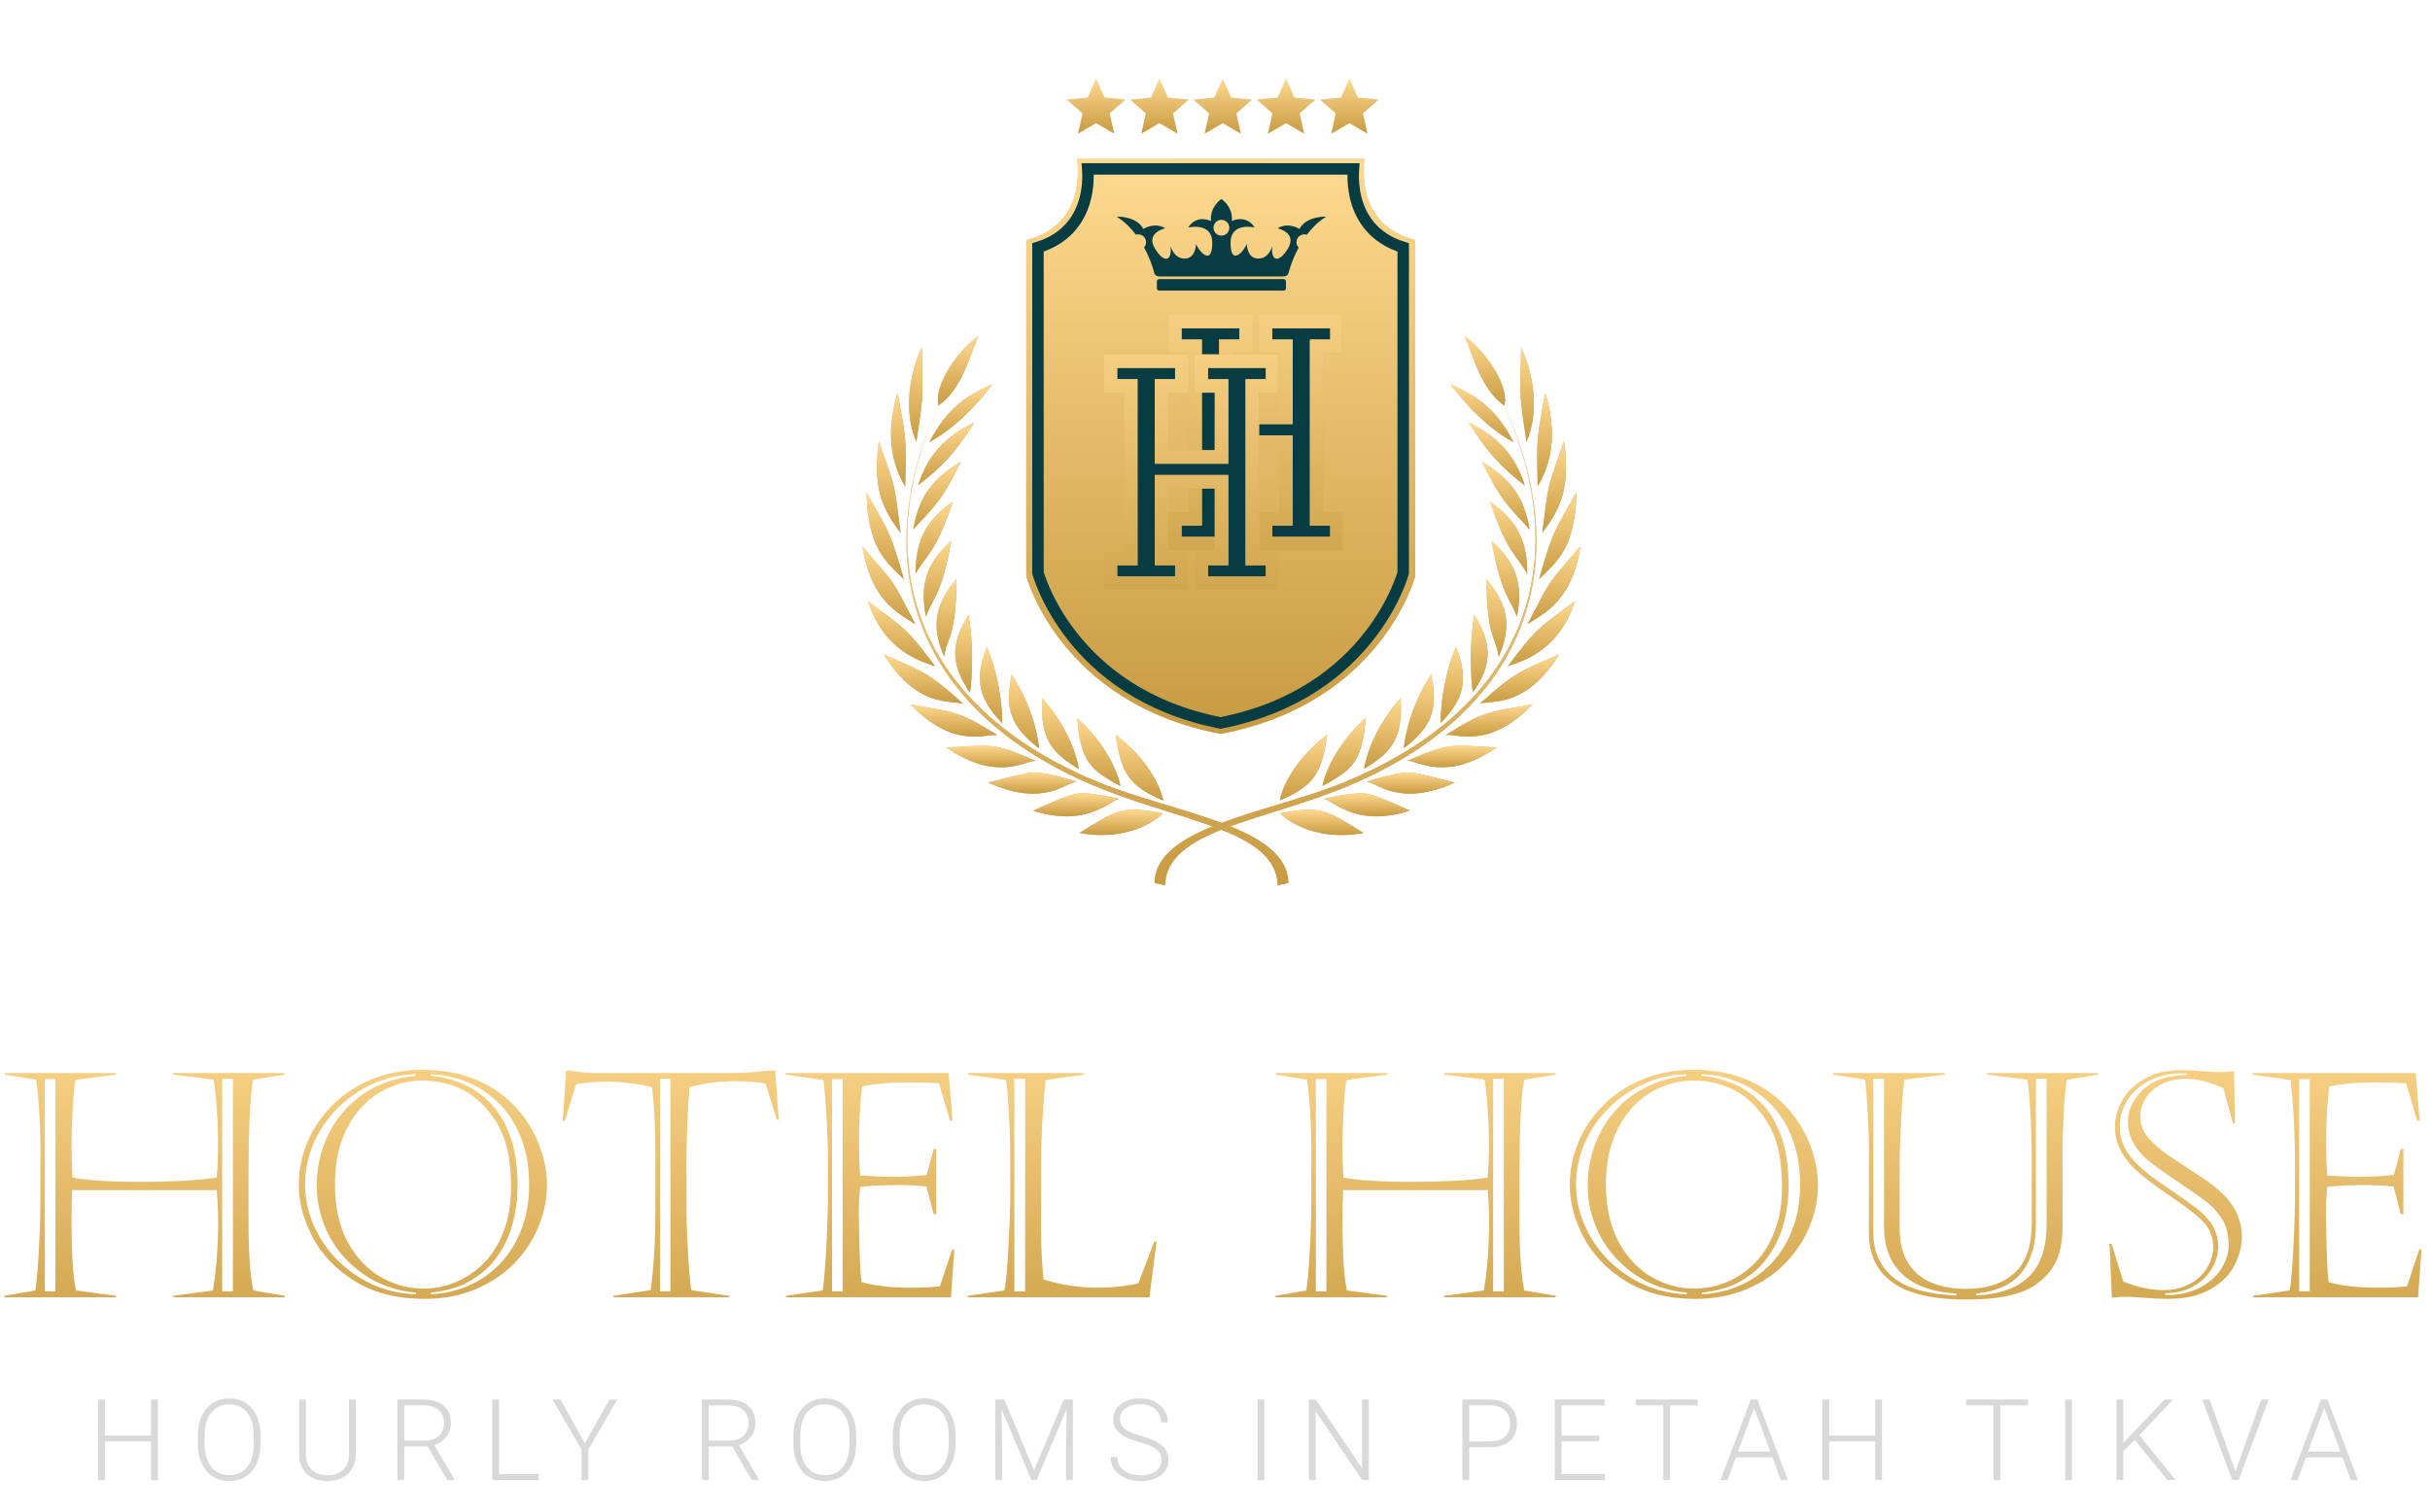<svg xmlns="http://www.w3.org/2000/svg" width="429" height="267" viewBox="0 0 429 267" fill="none"><path d="M39.222 190.498V228.048H41.116V190.498H39.222ZM7.921 190.552V228.048H9.788V190.552H7.921ZM0.833 189.497H20.501V189.767L13.332 190.714C13.134 191.706 12.962 193.456 12.818 195.963C12.692 198.469 12.629 200.598 12.629 202.347C12.629 203.862 12.683 205.729 12.791 207.947C15.424 208.452 19.374 208.705 24.64 208.705C27.256 208.705 29.708 208.651 31.999 208.542C34.289 208.434 36.381 208.236 38.275 207.947C38.419 206.198 38.492 204.106 38.492 201.671C38.492 200.228 38.447 198.785 38.356 197.342C38.284 195.881 38.203 194.709 38.113 193.825C38.023 192.942 37.896 191.886 37.734 190.66L30.565 189.767V189.497H50.233V189.767L44.714 190.66C44.425 191.995 44.209 194.249 44.065 197.423C43.938 200.58 43.875 203.646 43.875 206.622V215.684C43.875 221.113 44.155 225.18 44.714 227.885L50.287 228.832V229.103H30.565V228.832L37.599 227.885C38.104 224.819 38.401 221.456 38.492 217.795C38.528 216.857 38.528 215.72 38.492 214.386C38.456 213.033 38.383 211.626 38.275 210.165H12.737C12.665 211.518 12.629 213.637 12.629 216.523C12.629 218.236 12.683 220.238 12.791 222.529C12.917 224.801 13.125 226.587 13.413 227.885L20.501 228.832V229.103H0.779V228.832L6.244 227.885C6.37 227.164 6.506 225.874 6.65 224.017C6.794 222.141 6.911 220.04 7.002 217.713C7.092 215.369 7.137 213.403 7.137 211.816V201.833C7.137 201.545 7.11 200.598 7.056 198.992C7.002 197.369 6.902 195.764 6.758 194.177C6.632 192.572 6.497 191.4 6.352 190.66L0.833 189.767V189.497ZM74.472 188.929C78.314 188.929 81.642 189.569 84.455 190.849C87.269 192.13 89.568 193.807 91.354 195.881C93.157 197.955 94.474 200.165 95.303 202.509C96.151 204.836 96.575 207.072 96.575 209.219C96.575 211.671 96.097 214.079 95.141 216.442C94.203 218.805 92.806 220.969 90.948 222.935C89.108 224.882 86.818 226.443 84.076 227.615C81.353 228.787 78.314 229.373 74.959 229.373C70.108 229.373 65.996 228.327 62.623 226.235C59.251 224.125 56.762 221.519 55.156 218.417C53.551 215.315 52.749 212.285 52.749 209.327C52.749 206.712 53.254 204.178 54.264 201.725C55.292 199.272 56.771 197.081 58.7 195.151C60.648 193.203 62.975 191.679 65.68 190.579C68.385 189.479 71.316 188.929 74.472 188.929ZM74.635 190.822C71.839 190.822 69.251 191.553 66.871 193.014C64.508 194.475 62.623 196.585 61.216 199.344C59.828 202.104 59.133 205.359 59.133 209.11C59.133 213.15 59.891 216.568 61.406 219.364C62.939 222.141 64.896 224.206 67.276 225.559C69.675 226.893 72.146 227.561 74.689 227.561C76.763 227.561 78.729 227.164 80.587 226.37C82.444 225.577 84.103 224.423 85.564 222.908C87.025 221.375 88.161 219.499 88.973 217.281C89.803 215.044 90.218 212.555 90.218 209.814C90.218 206.062 89.785 203.069 88.919 200.832C88.053 198.596 86.782 196.639 85.104 194.962C83.68 193.537 82.056 192.491 80.235 191.823C78.431 191.156 76.565 190.822 74.635 190.822ZM76.014 189.713V189.984C77.764 190.11 79.522 190.525 81.29 191.228C83.057 191.914 84.708 192.996 86.241 194.475C87.792 195.935 89.036 197.91 89.974 200.399C90.912 202.888 91.381 205.882 91.381 209.381C91.381 211.671 91.101 213.863 90.542 215.955C90.001 218.047 89.117 219.977 87.891 221.744C86.683 223.512 85.095 224.973 83.129 226.127C81.164 227.281 78.81 227.994 76.069 228.264V228.562C78.377 228.454 80.569 227.958 82.642 227.074C84.717 226.19 86.556 224.928 88.161 223.286C89.785 221.627 91.065 219.607 92.003 217.226C92.941 214.846 93.41 212.194 93.41 209.273C93.41 206.08 92.923 203.267 91.949 200.832C90.975 198.379 89.649 196.341 87.972 194.718C86.295 193.095 84.428 191.868 82.372 191.039C80.334 190.209 78.215 189.767 76.014 189.713ZM73.363 189.984V189.713C70.838 189.731 68.376 190.272 65.978 191.336C63.579 192.401 61.469 193.843 59.647 195.665C57.826 197.487 56.401 199.561 55.373 201.887C54.363 204.214 53.858 206.658 53.858 209.219C53.858 212.357 54.706 215.414 56.401 218.39C58.114 221.348 60.477 223.755 63.489 225.613C66.501 227.471 69.81 228.454 73.417 228.562V228.264C69.918 227.958 66.825 226.866 64.138 224.991C61.451 223.115 59.404 220.788 57.997 218.011C56.608 215.233 55.914 212.357 55.914 209.381C55.914 206.928 56.32 204.574 57.131 202.32C57.943 200.066 59.115 198.055 60.648 196.287C62.181 194.52 64.03 193.086 66.194 191.986C68.376 190.886 70.766 190.218 73.363 189.984ZM116.54 190.498V228.048H118.353V190.498H116.54ZM104.853 189.497H128.336C129.76 189.497 131.068 189.461 132.258 189.389C133.449 189.298 134.982 189.163 136.857 188.983L137.48 197.748H137.155L135.153 191.363C133.512 191.075 131.798 190.931 130.013 190.931C128.48 190.931 127.082 191.012 125.82 191.174C124.557 191.336 123.195 191.607 121.735 191.986C121.59 193.663 121.482 195.286 121.41 196.855C121.338 198.406 121.284 199.849 121.248 201.184C121.212 202.5 121.193 203.402 121.193 203.889V212.871C121.193 215.233 121.275 217.885 121.437 220.824C121.599 223.746 121.798 226.082 122.032 227.831L128.714 228.832V229.103H108.289V228.832L114.863 227.831C115.422 223.845 115.702 219.021 115.702 213.358V203.564C115.702 201.545 115.657 199.552 115.566 197.586C115.476 195.62 115.323 193.753 115.106 191.986C114.06 191.697 112.843 191.472 111.454 191.309C110.066 191.129 108.749 191.021 107.505 190.985C105.539 190.985 103.6 191.147 101.688 191.472L99.74 197.91H99.362L99.957 189.037C100.498 189.073 101.282 189.163 102.31 189.307C103.338 189.434 104.186 189.497 104.853 189.497ZM146.894 190.552V228.048H148.761V190.552H146.894ZM138.67 189.767V189.497H167.482L168.158 197.91H167.725L165.777 191.309C164.244 191.201 162.522 191.147 160.61 191.147C157.129 191.147 154.325 191.391 152.197 191.877C151.836 194.799 151.655 198.136 151.655 201.887C151.655 204.232 151.728 206.135 151.872 207.595C154.721 207.758 156.534 207.839 157.31 207.839C159.348 207.839 161.449 207.722 163.613 207.487L164.83 202.888H165.29V214.413H164.83L163.559 209.543C161.99 209.363 160.258 209.273 158.365 209.273C155.984 209.273 153.82 209.381 151.872 209.597C151.637 211.689 151.565 213.737 151.655 215.738C151.692 218.3 151.737 220.419 151.791 222.096C151.845 223.755 151.944 225.189 152.088 226.397C154.289 227.065 157.174 227.398 160.745 227.398C162.801 227.398 164.533 227.317 165.94 227.155L168.104 220.635H168.483L167.887 229.103H138.751V228.832L145.217 227.885C145.361 227.146 145.487 226.019 145.596 224.504C145.722 222.989 145.83 221.293 145.92 219.418C146.01 217.524 146.073 215.946 146.11 214.683C146.146 213.403 146.164 212.285 146.164 211.329V204.511C146.164 203.646 146.137 202.419 146.082 200.832C146.028 199.227 145.947 197.568 145.839 195.854C145.731 194.141 145.577 192.428 145.379 190.714L138.67 189.767ZM179.087 190.498V228.048H180.981V190.498H179.087ZM170.89 189.767V189.497H191.343V189.767L184.633 190.714C184.399 192.464 184.201 194.826 184.038 197.802C183.876 200.76 183.795 203.348 183.795 205.566V217.199C183.795 219.995 183.939 222.908 184.228 225.938C187.312 226.911 190.495 227.398 193.777 227.398C195.365 227.398 196.825 227.308 198.16 227.128C199.495 226.948 200.433 226.776 200.974 226.614L203.787 219.228H204.193L202.921 229.103H170.836V228.832L177.302 227.885C177.518 227.02 177.699 225.478 177.843 223.259C178.005 221.041 178.132 218.75 178.222 216.388C178.312 214.025 178.357 212.357 178.357 211.383V204.565C178.357 203.069 178.321 201.355 178.249 199.425C178.177 197.478 178.087 195.773 177.978 194.312C177.888 192.851 177.762 191.652 177.6 190.714L170.89 189.767ZM263.602 190.498V228.048H265.496V190.498H263.602ZM232.301 190.552V228.048H234.168V190.552H232.301ZM225.213 189.497H244.881V189.767L237.712 190.714C237.514 191.706 237.342 193.456 237.198 195.963C237.072 198.469 237.009 200.598 237.009 202.347C237.009 203.862 237.063 205.729 237.171 207.947C239.804 208.452 243.754 208.705 249.02 208.705C251.635 208.705 254.088 208.651 256.379 208.542C258.669 208.434 260.761 208.236 262.655 207.947C262.799 206.198 262.871 204.106 262.871 201.671C262.871 200.228 262.826 198.785 262.736 197.342C262.664 195.881 262.583 194.709 262.493 193.825C262.403 192.942 262.276 191.886 262.114 190.66L254.945 189.767V189.497H274.613V189.767L269.094 190.66C268.805 191.995 268.589 194.249 268.444 197.423C268.318 200.58 268.255 203.646 268.255 206.622V215.684C268.255 221.113 268.535 225.18 269.094 227.885L274.667 228.832V229.103H254.945V228.832L261.979 227.885C262.484 224.819 262.781 221.456 262.871 217.795C262.908 216.857 262.908 215.72 262.871 214.386C262.835 213.033 262.763 211.626 262.655 210.165H237.117C237.045 211.518 237.009 213.637 237.009 216.523C237.009 218.236 237.063 220.238 237.171 222.529C237.297 224.801 237.505 226.587 237.793 227.885L244.881 228.832V229.103H225.159V228.832L230.624 227.885C230.75 227.164 230.885 225.874 231.03 224.017C231.174 222.141 231.291 220.04 231.381 217.713C231.472 215.369 231.517 213.403 231.517 211.816V201.833C231.517 201.545 231.49 200.598 231.436 198.992C231.381 197.369 231.282 195.764 231.138 194.177C231.012 192.572 230.876 191.4 230.732 190.66L225.213 189.767V189.497ZM298.852 188.929C302.694 188.929 306.021 189.569 308.835 190.849C311.649 192.13 313.948 193.807 315.734 195.881C317.537 197.955 318.854 200.165 319.683 202.509C320.531 204.836 320.955 207.072 320.955 209.219C320.955 211.671 320.477 214.079 319.521 216.442C318.583 218.805 317.185 220.969 315.328 222.935C313.488 224.882 311.198 226.443 308.456 227.615C305.733 228.787 302.694 229.373 299.339 229.373C294.488 229.373 290.376 228.327 287.003 226.235C283.63 224.125 281.141 221.519 279.536 218.417C277.931 215.315 277.129 212.285 277.129 209.327C277.129 206.712 277.634 204.178 278.644 201.725C279.672 199.272 281.15 197.081 283.08 195.151C285.028 193.203 287.355 191.679 290.06 190.579C292.765 189.479 295.696 188.929 298.852 188.929ZM299.015 190.822C296.219 190.822 293.631 191.553 291.25 193.014C288.888 194.475 287.003 196.585 285.596 199.344C284.208 202.104 283.513 205.359 283.513 209.11C283.513 213.15 284.271 216.568 285.786 219.364C287.319 222.141 289.275 224.206 291.656 225.559C294.055 226.893 296.526 227.561 299.069 227.561C301.143 227.561 303.109 227.164 304.966 226.37C306.824 225.577 308.483 224.423 309.944 222.908C311.405 221.375 312.541 219.499 313.353 217.281C314.183 215.044 314.597 212.555 314.597 209.814C314.597 206.062 314.165 203.069 313.299 200.832C312.433 198.596 311.162 196.639 309.484 194.962C308.059 193.537 306.436 192.491 304.615 191.823C302.811 191.156 300.944 190.822 299.015 190.822ZM300.394 189.713V189.984C302.144 190.11 303.902 190.525 305.67 191.228C307.437 191.914 309.088 192.996 310.621 194.475C312.172 195.935 313.416 197.91 314.354 200.399C315.292 202.888 315.761 205.882 315.761 209.381C315.761 211.671 315.481 213.863 314.922 215.955C314.381 218.047 313.497 219.977 312.271 221.744C311.062 223.512 309.475 224.973 307.509 226.127C305.544 227.281 303.19 227.994 300.448 228.264V228.562C302.757 228.454 304.948 227.958 307.022 227.074C309.097 226.19 310.936 224.928 312.541 223.286C314.165 221.627 315.445 219.607 316.383 217.226C317.321 214.846 317.79 212.194 317.79 209.273C317.79 206.08 317.303 203.267 316.329 200.832C315.355 198.379 314.029 196.341 312.352 194.718C310.675 193.095 308.808 191.868 306.752 191.039C304.714 190.209 302.595 189.767 300.394 189.713ZM297.743 189.984V189.713C295.218 189.731 292.756 190.272 290.358 191.336C287.959 192.401 285.849 193.843 284.027 195.665C282.206 197.487 280.781 199.561 279.753 201.887C278.743 204.214 278.238 206.658 278.238 209.219C278.238 212.357 279.085 215.414 280.781 218.39C282.494 221.348 284.857 223.755 287.869 225.613C290.881 227.471 294.19 228.454 297.797 228.562V228.264C294.298 227.958 291.205 226.866 288.518 224.991C285.831 223.115 283.784 220.788 282.377 218.011C280.988 215.233 280.294 212.357 280.294 209.381C280.294 206.928 280.7 204.574 281.511 202.32C282.323 200.066 283.495 198.055 285.028 196.287C286.561 194.52 288.41 193.086 290.574 191.986C292.756 190.886 295.146 190.218 297.743 189.984ZM348.901 228.426V228.778C351.029 228.652 352.869 228.309 354.42 227.75C355.971 227.173 357.251 226.379 358.261 225.369C359.289 224.341 360.056 223.061 360.561 221.528C361.066 219.995 361.318 218.218 361.318 216.198V190.498H359.425V216.144C359.425 219.751 358.595 222.601 356.936 224.693C355.276 226.785 352.598 228.03 348.901 228.426ZM345.357 228.778V228.426C342.814 228.282 340.587 227.777 338.675 226.911C336.781 226.028 335.293 224.729 334.211 223.016C333.147 221.284 332.615 219.174 332.615 216.685V190.498H330.721V217.632C330.721 220.969 331.884 223.611 334.211 225.559C336.556 227.489 340.271 228.562 345.357 228.778ZM329.937 217.632V202.564C329.937 199.209 329.72 195.241 329.287 190.66L323.633 189.767V189.497H343.355V189.767L336.213 190.66C336.033 191.923 335.888 193.438 335.78 195.205C335.672 196.973 335.573 198.857 335.482 200.859C335.41 202.861 335.374 204.466 335.374 205.675V216.794C335.374 219.445 335.906 221.582 336.97 223.205C338.053 224.81 339.468 225.947 341.218 226.614C342.985 227.281 344.933 227.615 347.061 227.615C350.686 227.615 353.527 226.695 355.583 224.855C357.657 223.016 358.694 220.04 358.694 215.928V204.349C358.694 202.293 358.622 199.867 358.478 197.072C358.333 194.258 358.153 192.121 357.937 190.66L350.822 189.767V189.497H370.435V189.767L364.916 190.66C364.664 191.832 364.466 193.789 364.321 196.531C364.195 199.254 364.132 201.545 364.132 203.402V216.523C364.132 218.561 363.888 220.292 363.401 221.717C362.915 223.142 362.157 224.368 361.129 225.396C360.426 226.1 359.686 226.695 358.911 227.182C358.135 227.669 357.152 228.093 355.962 228.454C354.771 228.814 353.473 229.076 352.066 229.238C350.659 229.4 348.919 229.482 346.845 229.482C343.454 229.482 340.505 229.103 337.998 228.345C335.492 227.588 333.517 226.325 332.074 224.558C330.649 222.79 329.937 220.482 329.937 217.632ZM386.018 189.551H385.152C383.168 189.551 381.338 189.948 379.661 190.741C377.983 191.535 376.658 192.662 375.684 194.123C374.71 195.584 374.223 197.234 374.223 199.074C374.223 201.364 375.224 203.51 377.226 205.512C378.109 206.36 378.93 207.072 379.688 207.65C380.463 208.227 381.626 209.047 383.177 210.111C384.728 211.157 385.964 212.023 386.884 212.708C387.822 213.376 388.588 214.016 389.183 214.629C390.806 216.252 391.618 218.065 391.618 220.067C391.618 221.438 391.239 222.763 390.482 224.044C389.742 225.306 388.66 226.343 387.235 227.155C385.829 227.949 384.169 228.354 382.258 228.372V228.67C384.458 228.742 386.415 228.354 388.128 227.507C389.86 226.659 391.176 225.541 392.078 224.152C392.998 222.763 393.458 221.329 393.458 219.851C393.458 218.57 393.25 217.407 392.835 216.361C392.421 215.315 391.663 214.242 390.563 213.141C389.932 212.51 388.795 211.635 387.154 210.517C385.513 209.381 383.854 208.245 382.176 207.108C380.499 205.954 379.273 205.007 378.497 204.268C376.603 202.392 375.657 200.327 375.657 198.073C375.657 196.089 376.513 194.24 378.227 192.527C379.958 190.813 382.555 189.912 386.018 189.821V189.551ZM372.789 219.634L374.845 226.289C375.873 226.758 377.072 227.137 378.443 227.425C379.832 227.714 381.031 227.849 382.041 227.831C383.394 227.831 384.629 227.597 385.747 227.128C386.884 226.659 387.804 226.064 388.507 225.342C389.228 224.621 389.778 223.809 390.157 222.908C390.536 221.988 390.725 221.095 390.725 220.229C390.725 218.444 390.121 216.938 388.913 215.711C387.704 214.485 385.675 212.916 382.826 211.004C379.994 209.092 377.938 207.496 376.658 206.216C375.557 205.079 374.737 203.943 374.196 202.807C373.655 201.653 373.384 200.372 373.384 198.965C373.384 197.414 373.808 195.872 374.656 194.339C375.503 192.806 376.811 191.535 378.578 190.525C380.346 189.497 382.519 188.983 385.098 188.983C386.271 188.983 387.515 189.046 388.832 189.172C390.148 189.28 391.059 189.334 391.564 189.334C391.997 189.316 392.403 189.307 392.781 189.307C393.16 189.289 393.458 189.271 393.674 189.253C393.909 189.217 394.152 189.181 394.405 189.145L394.567 198.397H394.215L392.511 192.148C390.004 191.048 387.822 190.498 385.964 190.498C384.413 190.498 383.015 190.795 381.771 191.391C380.544 191.968 379.588 192.77 378.903 193.798C378.218 194.808 377.875 195.953 377.875 197.234C377.875 198.569 378.335 199.795 379.255 200.913C380.175 202.013 381.428 203.096 383.015 204.16C384.62 205.224 386.334 206.351 388.155 207.541C389.995 208.732 391.465 209.877 392.565 210.977C394.711 213.123 395.784 215.603 395.784 218.417C395.784 220.004 395.369 221.645 394.54 223.34C393.71 225.018 392.312 226.443 390.347 227.615C388.381 228.787 385.838 229.373 382.718 229.373C381.617 229.373 380.274 229.31 378.687 229.184C377.117 229.058 375.963 228.995 375.224 228.995C374.881 228.995 374.611 229.004 374.412 229.022C374.232 229.04 373.943 229.067 373.546 229.103C373.15 229.139 372.915 229.157 372.843 229.157L372.41 219.634H372.789ZM405.902 190.552V228.048H407.769V190.552H405.902ZM397.678 189.767V189.497H426.49L427.166 197.91H426.733L424.785 191.309C423.252 191.201 421.53 191.147 419.618 191.147C416.137 191.147 413.333 191.391 411.205 191.877C410.844 194.799 410.664 198.136 410.664 201.887C410.664 204.232 410.736 206.135 410.88 207.595C413.73 207.758 415.542 207.839 416.318 207.839C418.356 207.839 420.457 207.722 422.621 207.487L423.838 202.888H424.298V214.413H423.838L422.567 209.543C420.998 209.363 419.266 209.273 417.373 209.273C414.992 209.273 412.828 209.381 410.88 209.597C410.645 211.689 410.573 213.737 410.664 215.738C410.7 218.3 410.745 220.419 410.799 222.096C410.853 223.755 410.952 225.189 411.096 226.397C413.297 227.065 416.182 227.398 419.753 227.398C421.809 227.398 423.541 227.317 424.948 227.155L427.112 220.635H427.491L426.895 229.103H397.759V228.832L404.225 227.885C404.369 227.146 404.495 226.019 404.604 224.504C404.73 222.989 404.838 221.293 404.928 219.418C405.018 217.524 405.082 215.946 405.118 214.683C405.154 213.403 405.172 212.285 405.172 211.329V204.511C405.172 203.646 405.145 202.419 405.091 200.832C405.036 199.227 404.955 197.568 404.847 195.854C404.739 194.141 404.586 192.428 404.387 190.714L397.678 189.767Z" fill="url(#paint0_linear_307_1122)"></path><path d="M26.904 253.516V254.541H18.263V253.516H26.904ZM18.546 247.141V261.356H17.346V247.141H18.546ZM27.87 247.141V261.356H26.669V247.141H27.87ZM45.996 253.487V255.01C45.996 256.006 45.866 256.907 45.605 257.714C45.352 258.515 44.98 259.201 44.492 259.774C44.011 260.347 43.431 260.786 42.755 261.092C42.078 261.398 41.316 261.551 40.47 261.551C39.644 261.551 38.889 261.398 38.205 261.092C37.528 260.786 36.946 260.347 36.458 259.774C35.969 259.201 35.592 258.515 35.325 257.714C35.058 256.907 34.925 256.006 34.925 255.01V253.487C34.925 252.491 35.055 251.593 35.315 250.792C35.582 249.985 35.96 249.295 36.448 248.722C36.936 248.15 37.518 247.71 38.195 247.404C38.872 247.099 39.624 246.946 40.45 246.946C41.297 246.946 42.058 247.099 42.735 247.404C43.412 247.71 43.995 248.15 44.483 248.722C44.971 249.295 45.345 249.985 45.605 250.792C45.866 251.593 45.996 252.491 45.996 253.487ZM44.805 255.01V253.467C44.805 252.628 44.707 251.873 44.512 251.202C44.323 250.532 44.04 249.959 43.663 249.484C43.291 249.009 42.836 248.644 42.296 248.391C41.755 248.137 41.14 248.01 40.45 248.01C39.78 248.01 39.178 248.137 38.644 248.391C38.111 248.644 37.655 249.009 37.278 249.484C36.907 249.959 36.62 250.532 36.418 251.202C36.223 251.873 36.126 252.628 36.126 253.467V255.01C36.126 255.856 36.223 256.617 36.418 257.294C36.62 257.965 36.91 258.541 37.287 259.022C37.665 259.497 38.12 259.862 38.654 260.116C39.194 260.37 39.8 260.497 40.47 260.497C41.166 260.497 41.782 260.37 42.315 260.116C42.849 259.862 43.301 259.497 43.672 259.022C44.043 258.541 44.323 257.965 44.512 257.294C44.707 256.617 44.805 255.856 44.805 255.01ZM61.613 247.141H62.813V256.767C62.813 257.835 62.589 258.723 62.14 259.432C61.691 260.142 61.086 260.672 60.324 261.024C59.569 261.375 58.733 261.551 57.815 261.551C56.871 261.551 56.022 261.375 55.267 261.024C54.512 260.672 53.913 260.142 53.47 259.432C53.034 258.723 52.816 257.835 52.816 256.767V247.141H54.007V256.767C54.007 257.594 54.17 258.287 54.495 258.847C54.821 259.406 55.27 259.826 55.843 260.106C56.416 260.386 57.073 260.526 57.815 260.526C58.55 260.526 59.205 260.386 59.777 260.106C60.35 259.826 60.799 259.406 61.124 258.847C61.45 258.287 61.613 257.594 61.613 256.767V247.141ZM70.161 247.141H74.779C75.762 247.141 76.614 247.3 77.337 247.619C78.059 247.938 78.616 248.41 79.006 249.035C79.403 249.653 79.602 250.415 79.602 251.319C79.602 251.99 79.459 252.598 79.172 253.145C78.892 253.692 78.505 254.151 78.01 254.522C77.516 254.886 76.943 255.137 76.292 255.273L75.872 255.43H70.942L70.923 254.404H75.052C75.794 254.404 76.413 254.261 76.907 253.975C77.402 253.689 77.773 253.311 78.02 252.842C78.274 252.367 78.401 251.86 78.401 251.319C78.401 250.675 78.261 250.119 77.981 249.65C77.708 249.175 77.301 248.81 76.761 248.556C76.221 248.303 75.56 248.176 74.779 248.176H71.362V261.356H70.161V247.141ZM78.938 261.356L75.257 255L76.546 254.99L80.217 261.229V261.356H78.938ZM95.121 260.331V261.356H87.75V260.331H95.121ZM88.102 247.141V261.356H86.901V247.141H88.102ZM98.954 247.141L103.259 254.883L107.604 247.141H108.99L103.865 255.996V261.356H102.664V255.996L97.529 247.141H98.954ZM123.92 247.141H128.538C129.52 247.141 130.373 247.3 131.096 247.619C131.818 247.938 132.375 248.41 132.765 249.035C133.162 249.653 133.361 250.415 133.361 251.319C133.361 251.99 133.217 252.598 132.931 253.145C132.651 253.692 132.264 254.151 131.769 254.522C131.275 254.886 130.702 255.137 130.051 255.273L129.631 255.43H124.701L124.681 254.404H128.811C129.553 254.404 130.171 254.261 130.666 253.975C131.161 253.689 131.532 253.311 131.779 252.842C132.033 252.367 132.16 251.86 132.16 251.319C132.16 250.675 132.02 250.119 131.74 249.65C131.467 249.175 131.06 248.81 130.52 248.556C129.979 248.303 129.319 248.176 128.538 248.176H125.121V261.356H123.92V247.141ZM132.697 261.356L129.016 255L130.305 254.99L133.976 261.229V261.356H132.697ZM151.155 253.487V255.01C151.155 256.006 151.024 256.907 150.764 257.714C150.51 258.515 150.139 259.201 149.651 259.774C149.169 260.347 148.59 260.786 147.913 261.092C147.236 261.398 146.475 261.551 145.629 261.551C144.802 261.551 144.047 261.398 143.364 261.092C142.687 260.786 142.104 260.347 141.616 259.774C141.128 259.201 140.75 258.515 140.484 257.714C140.217 256.907 140.083 256.006 140.083 255.01V253.487C140.083 252.491 140.214 251.593 140.474 250.792C140.741 249.985 141.118 249.295 141.606 248.722C142.095 248.15 142.677 247.71 143.354 247.404C144.031 247.099 144.783 246.946 145.609 246.946C146.455 246.946 147.217 247.099 147.894 247.404C148.571 247.71 149.153 248.15 149.641 248.722C150.129 249.295 150.504 249.985 150.764 250.792C151.024 251.593 151.155 252.491 151.155 253.487ZM149.963 255.01V253.467C149.963 252.628 149.866 251.873 149.671 251.202C149.482 250.532 149.199 249.959 148.821 249.484C148.45 249.009 147.995 248.644 147.454 248.391C146.914 248.137 146.299 248.01 145.609 248.01C144.939 248.01 144.337 248.137 143.803 248.391C143.269 248.644 142.814 249.009 142.436 249.484C142.065 249.959 141.779 250.532 141.577 251.202C141.382 251.873 141.284 252.628 141.284 253.467V255.01C141.284 255.856 141.382 256.617 141.577 257.294C141.779 257.965 142.068 258.541 142.446 259.022C142.823 259.497 143.279 259.862 143.813 260.116C144.353 260.37 144.958 260.497 145.629 260.497C146.325 260.497 146.94 260.37 147.474 260.116C148.008 259.862 148.46 259.497 148.831 259.022C149.202 258.541 149.482 257.965 149.671 257.294C149.866 256.617 149.963 255.856 149.963 255.01ZM168.685 253.487V255.01C168.685 256.006 168.555 256.907 168.294 257.714C168.041 258.515 167.67 259.201 167.181 259.774C166.7 260.347 166.12 260.786 165.444 261.092C164.767 261.398 164.005 261.551 163.159 261.551C162.332 261.551 161.577 261.398 160.894 261.092C160.217 260.786 159.635 260.347 159.146 259.774C158.658 259.201 158.281 258.515 158.014 257.714C157.747 256.907 157.614 256.006 157.614 255.01V253.487C157.614 252.491 157.744 251.593 158.004 250.792C158.271 249.985 158.649 249.295 159.137 248.722C159.625 248.15 160.207 247.71 160.884 247.404C161.561 247.099 162.313 246.946 163.14 246.946C163.986 246.946 164.747 247.099 165.424 247.404C166.101 247.71 166.683 248.15 167.172 248.722C167.66 249.295 168.034 249.985 168.294 250.792C168.555 251.593 168.685 252.491 168.685 253.487ZM167.494 255.01V253.467C167.494 252.628 167.396 251.873 167.201 251.202C167.012 250.532 166.729 249.959 166.352 249.484C165.981 249.009 165.525 248.644 164.985 248.391C164.444 248.137 163.829 248.01 163.14 248.01C162.469 248.01 161.867 248.137 161.333 248.391C160.8 248.644 160.344 249.009 159.967 249.484C159.596 249.959 159.309 250.532 159.107 251.202C158.912 251.873 158.815 252.628 158.815 253.467V255.01C158.815 255.856 158.912 256.617 159.107 257.294C159.309 257.965 159.599 258.541 159.976 259.022C160.354 259.497 160.809 259.862 161.343 260.116C161.883 260.37 162.489 260.497 163.159 260.497C163.855 260.497 164.471 260.37 165.004 260.116C165.538 259.862 165.99 259.497 166.361 259.022C166.732 258.541 167.012 257.965 167.201 257.294C167.396 256.617 167.494 255.856 167.494 255.01ZM176.091 247.141H177.302L182.554 259.657L187.816 247.141H189.017L183.013 261.356H182.095L176.091 247.141ZM175.72 247.141H176.784L176.911 255.146V261.356H175.72V247.141ZM188.344 247.141H189.408V261.356H188.207V255.146L188.344 247.141ZM205.064 257.861C205.064 257.47 204.998 257.122 204.868 256.816C204.738 256.51 204.523 256.237 204.224 255.996C203.931 255.749 203.534 255.521 203.033 255.312C202.538 255.098 201.92 254.886 201.178 254.678C200.468 254.476 199.827 254.255 199.255 254.014C198.682 253.773 198.19 253.497 197.78 253.184C197.377 252.872 197.068 252.507 196.853 252.091C196.638 251.668 196.531 251.176 196.531 250.616C196.531 250.07 196.648 249.572 196.882 249.123C197.117 248.674 197.445 248.286 197.868 247.961C198.298 247.636 198.802 247.385 199.382 247.209C199.967 247.033 200.608 246.946 201.305 246.946C202.301 246.946 203.16 247.134 203.882 247.512C204.611 247.889 205.174 248.4 205.571 249.045C205.975 249.682 206.177 250.398 206.177 251.192H204.976C204.976 250.574 204.829 250.024 204.536 249.543C204.25 249.054 203.833 248.674 203.287 248.4C202.746 248.12 202.086 247.98 201.305 247.98C200.524 247.98 199.866 248.101 199.333 248.342C198.806 248.576 198.405 248.892 198.132 249.289C197.865 249.679 197.732 250.115 197.732 250.597C197.732 250.935 197.797 251.248 197.927 251.534C198.057 251.814 198.269 252.078 198.561 252.325C198.861 252.566 199.255 252.794 199.743 253.008C200.231 253.217 200.833 253.415 201.549 253.604C202.304 253.812 202.974 254.043 203.56 254.297C204.146 254.551 204.64 254.844 205.044 255.176C205.448 255.501 205.753 255.882 205.962 256.318C206.17 256.754 206.274 257.262 206.274 257.841C206.274 258.42 206.15 258.941 205.903 259.403C205.662 259.859 205.321 260.246 204.878 260.565C204.442 260.884 203.925 261.128 203.326 261.297C202.733 261.466 202.086 261.551 201.383 261.551C200.752 261.551 200.123 261.47 199.499 261.307C198.874 261.144 198.301 260.894 197.78 260.555C197.266 260.21 196.853 259.768 196.54 259.227C196.235 258.687 196.082 258.043 196.082 257.294H197.273C197.273 257.893 197.393 258.398 197.634 258.808C197.875 259.218 198.194 259.55 198.591 259.803C198.994 260.057 199.437 260.243 199.918 260.36C200.407 260.471 200.895 260.526 201.383 260.526C202.131 260.526 202.779 260.415 203.326 260.194C203.879 259.973 204.305 259.663 204.605 259.266C204.911 258.863 205.064 258.394 205.064 257.861ZM223.215 247.141V261.356H222.014V247.141H223.215ZM241.663 247.141V261.356H240.452L232.281 249.211V261.356H231.08V247.141H232.281L240.472 259.286V247.141H241.663ZM263.007 255.566H258.955V254.541H263.007C263.853 254.541 264.539 254.404 265.067 254.131C265.6 253.851 265.988 253.474 266.228 252.999C266.476 252.524 266.599 251.99 266.599 251.398C266.599 250.818 266.476 250.285 266.228 249.796C265.988 249.308 265.6 248.918 265.067 248.625C264.539 248.325 263.853 248.176 263.007 248.176H259.375V261.356H258.174V247.141H263.007C264.048 247.141 264.923 247.32 265.633 247.678C266.349 248.036 266.889 248.534 267.254 249.172C267.618 249.809 267.8 250.545 267.8 251.378C267.8 252.25 267.618 253.002 267.254 253.633C266.889 254.258 266.352 254.736 265.643 255.068C264.933 255.4 264.055 255.566 263.007 255.566ZM283.329 260.331V261.356H275.333V260.331H283.329ZM275.695 247.141V261.356H274.494V247.141H275.695ZM282.333 253.516V254.541H275.333V253.516H282.333ZM283.28 247.141V248.176H275.333V247.141H283.28ZM294.836 247.141V261.356H293.645V247.141H294.836ZM299.707 247.141V248.176H288.783V247.141H299.707ZM309.906 247.99L304.985 261.356H303.736L309.105 247.141H309.974L309.906 247.99ZM314.377 261.356L309.447 247.99L309.379 247.141H310.248L315.627 261.356H314.377ZM313.499 256.338V257.372H305.952V256.338H313.499ZM331.293 253.516V254.541H322.652V253.516H331.293ZM322.935 247.141V261.356H321.735V247.141H322.935ZM332.259 247.141V261.356H331.058V247.141H332.259ZM353.144 247.141V261.356H351.953V247.141H353.144ZM358.016 247.141V248.176H347.091V247.141H358.016ZM365.793 247.141V261.356H364.592V247.141H365.793ZM374.859 247.141V261.356H373.658V247.141H374.859ZM383.645 247.141L377.514 253.653L374.429 256.689L374.312 255.352L376.792 252.774L382.142 247.141H383.645ZM382.65 261.356L376.665 254.053L377.387 253.086L384.104 261.356H382.65ZM394.732 259.589L399.213 247.141H400.522L395.23 261.356H394.264L394.732 259.589ZM390.105 247.141L394.566 259.589L395.054 261.356H394.078L388.796 247.141H390.105ZM410.554 247.99L405.634 261.356H404.384L409.753 247.141H410.622L410.554 247.99ZM415.025 261.356L410.095 247.99L410.027 247.141H410.896L416.275 261.356H415.025ZM414.147 256.338V257.372H406.6V256.338H414.147Z" fill="#D9D9D9"></path><path d="M196.97 129.736C204.421 135.459 205.349 141.358 205.349 141.358C199.401 138.816 197.912 136.671 196.97 129.736Z" fill="url(#paint1_linear_307_1122)"></path><path d="M196.97 129.736C204.421 135.459 205.349 141.358 205.349 141.358C199.401 138.816 197.912 136.671 196.97 129.736Z" fill="url(#paint2_linear_307_1122)"></path><path d="M190.184 126.803C196.899 132.934 197.796 138.803 197.796 138.803C197.361 138.595 196.149 137.932 195.28 137.35C192.857 135.778 190.631 134.198 190.184 126.803Z" fill="url(#paint3_linear_307_1122)"></path><path d="M190.184 126.803C196.899 132.934 197.796 138.803 197.796 138.803C197.361 138.595 196.149 137.932 195.28 137.35C192.857 135.778 190.631 134.198 190.184 126.803Z" fill="url(#paint4_linear_307_1122)"></path><path d="M183.992 123.29C189.757 129.743 190.449 135.791 190.449 135.791C185.483 132.786 183.615 130.368 183.992 123.29Z" fill="url(#paint5_linear_307_1122)"></path><path d="M183.992 123.29C189.757 129.743 190.449 135.791 190.449 135.791C185.483 132.786 183.615 130.368 183.992 123.29Z" fill="url(#paint6_linear_307_1122)"></path><path d="M178.604 119.113C183.043 125.885 183.432 132.14 183.432 132.14C178.565 128.422 177.315 125.366 178.604 119.113Z" fill="url(#paint7_linear_307_1122)"></path><path d="M178.604 119.113C183.043 125.885 183.432 132.14 183.432 132.14C178.565 128.422 177.315 125.366 178.604 119.113Z" fill="url(#paint8_linear_307_1122)"></path><path d="M174.227 114.235C177.09 121.011 176.938 127.694 176.938 127.694C172.861 123.546 171.91 120.017 174.227 114.235Z" fill="url(#paint9_linear_307_1122)"></path><path d="M174.227 114.235C177.09 121.011 176.938 127.694 176.938 127.694C172.861 123.546 171.91 120.017 174.227 114.235Z" fill="url(#paint10_linear_307_1122)"></path><path d="M170.991 108.595C172.217 115.997 171.247 122.325 171.247 122.325C167.804 117.29 167.796 113.763 170.991 108.595Z" fill="url(#paint11_linear_307_1122)"></path><path d="M170.991 108.595C172.217 115.997 171.247 122.325 171.247 122.325C167.804 117.29 167.796 113.763 170.991 108.595Z" fill="url(#paint12_linear_307_1122)"></path><path d="M168.859 102.25C168.791 112.971 167.029 112.663 166.682 116.012C164.66 111.101 164.561 107.344 168.859 102.25Z" fill="url(#paint13_linear_307_1122)"></path><path d="M168.859 102.25C168.791 112.971 167.029 112.663 166.682 116.012C164.66 111.101 164.561 107.344 168.859 102.25Z" fill="url(#paint14_linear_307_1122)"></path><path d="M167.948 95.529C166.12 105.533 164.635 105.499 163.473 108.903C162.431 103.623 163.273 99.649 167.948 95.529Z" fill="url(#paint15_linear_307_1122)"></path><path d="M167.948 95.529C166.12 105.533 164.635 105.499 163.473 108.903C162.431 103.623 163.273 99.649 167.948 95.529Z" fill="url(#paint16_linear_307_1122)"></path><path d="M168.236 88.566C165.05 97.825 163.949 97.411 161.646 101.307C161.645 95.809 163.137 92.169 168.236 88.566Z" fill="url(#paint17_linear_307_1122)"></path><path d="M168.236 88.566C165.05 97.825 163.949 97.411 161.646 101.307C161.645 95.809 163.137 92.169 168.236 88.566Z" fill="url(#paint18_linear_307_1122)"></path><path d="M169.635 81.53C166.314 88.358 165.211 89.158 161.215 93.495C162.235 87.922 164.314 84.71 169.635 81.53Z" fill="url(#paint19_linear_307_1122)"></path><path d="M169.635 81.53C166.314 88.358 165.211 89.158 161.215 93.495C162.235 87.922 164.314 84.71 169.635 81.53Z" fill="url(#paint20_linear_307_1122)"></path><path d="M172.009 74.58C168.612 80.096 165.989 82.704 162.084 85.695C163.953 79.897 167.216 77.019 172.009 74.58Z" fill="url(#paint21_linear_307_1122)"></path><path d="M172.009 74.58C168.612 80.096 165.989 82.704 162.084 85.695C163.953 79.897 167.216 77.019 172.009 74.58Z" fill="url(#paint22_linear_307_1122)"></path><path d="M175.222 67.879C172.204 71.732 168.629 75.605 164.071 78.076C166.956 72.539 170.118 70.001 175.222 67.879Z" fill="url(#paint23_linear_307_1122)"></path><path d="M175.222 67.879C172.204 71.732 168.629 75.605 164.071 78.076C166.956 72.539 170.118 70.001 175.222 67.879Z" fill="url(#paint24_linear_307_1122)"></path><path d="M190.562 147.106C200.403 148.83 205.289 143.645 205.289 143.645C198.14 142.155 196.939 143.104 190.562 147.106Z" fill="url(#paint25_linear_307_1122)"></path><path d="M190.562 147.106C200.403 148.83 205.289 143.645 205.289 143.645C198.14 142.155 196.939 143.104 190.562 147.106Z" fill="url(#paint26_linear_307_1122)"></path><path d="M182.374 143.155C192.133 146.297 196.248 141.051 197.628 141.083C195.931 140.654 192.714 140.053 190.95 140.096C190.56 140.101 190.195 140.128 189.868 140.192C188.134 140.522 184.416 142.225 182.374 143.155Z" fill="url(#paint27_linear_307_1122)"></path><path d="M182.374 143.155C192.133 146.297 196.248 141.051 197.628 141.083C195.931 140.654 192.714 140.053 190.95 140.096C190.56 140.101 190.195 140.128 189.868 140.192C188.134 140.522 184.416 142.225 182.374 143.155Z" fill="url(#paint28_linear_307_1122)"></path><path d="M174.429 138.202C184.475 142.692 188.238 138.038 190.108 138.051C188.194 137.457 184.323 136.295 182.301 136.426C180.827 136.513 178.259 137.208 174.429 138.202Z" fill="url(#paint29_linear_307_1122)"></path><path d="M174.429 138.202C184.475 142.692 188.238 138.038 190.108 138.051C188.194 137.457 184.323 136.295 182.301 136.426C180.827 136.513 178.259 137.208 174.429 138.202Z" fill="url(#paint30_linear_307_1122)"></path><path d="M167.035 131.995C176.061 138.198 181.03 134.255 182.856 134.361C175.011 130.975 175.249 131.616 167.035 131.995Z" fill="url(#paint31_linear_307_1122)"></path><path d="M167.035 131.995C176.061 138.198 181.03 134.255 182.856 134.361C175.011 130.975 175.249 131.616 167.035 131.995Z" fill="url(#paint32_linear_307_1122)"></path><path d="M160.693 124.37C168.404 132.394 174.01 129.486 176.063 129.819C168.933 125.267 168.081 125.799 160.693 124.37Z" fill="url(#paint33_linear_307_1122)"></path><path d="M160.693 124.37C168.404 132.394 174.01 129.486 176.063 129.819C168.933 125.267 168.081 125.799 160.693 124.37Z" fill="url(#paint34_linear_307_1122)"></path><path d="M156.003 115.548C161.927 125.078 167.76 123.591 170.017 124.271C163.655 118.49 162.872 118.634 156.003 115.548Z" fill="url(#paint35_linear_307_1122)"></path><path d="M156.003 115.548C161.927 125.078 167.76 123.591 170.017 124.271C163.655 118.49 162.872 118.634 156.003 115.548Z" fill="url(#paint36_linear_307_1122)"></path><path d="M153.217 106.157C156.31 115.748 163.712 117.001 165.087 117.674C159.771 110.434 159.149 110.663 153.217 106.157Z" fill="url(#paint37_linear_307_1122)"></path><path d="M153.217 106.157C156.31 115.748 163.712 117.001 165.087 117.674C159.771 110.434 159.149 110.663 153.217 106.157Z" fill="url(#paint38_linear_307_1122)"></path><path d="M152.257 96.49C153.767 106.163 158.616 108.273 161.592 110.223C156.88 101.22 158.504 103.872 152.257 96.49Z" fill="url(#paint39_linear_307_1122)"></path><path d="M152.257 96.49C153.767 106.163 158.616 108.273 161.592 110.223C156.88 101.22 158.504 103.872 152.257 96.49Z" fill="url(#paint40_linear_307_1122)"></path><path d="M152.999 86.977C152.999 86.977 152.999 87.077 152.999 87.261C153.001 87.445 152.999 87.712 153.014 88.046C153.027 88.379 153.048 88.779 153.077 89.225C153.116 89.673 153.162 90.167 153.229 90.69C153.37 91.738 153.577 92.898 153.901 94.022C155.012 98.03 157.012 99.831 159.553 102.257C157.404 94.543 156.556 93.298 155.046 90.633C154.831 90.254 154.621 89.881 154.423 89.528C153.624 88.098 152.999 86.977 152.999 86.977Z" fill="url(#paint41_linear_307_1122)"></path><path d="M152.999 86.977C152.999 86.977 152.999 87.077 152.999 87.261C153.001 87.445 152.999 87.712 153.014 88.046C153.027 88.379 153.048 88.779 153.077 89.225C153.116 89.673 153.162 90.167 153.229 90.69C153.37 91.738 153.577 92.898 153.901 94.022C155.012 98.03 157.012 99.831 159.553 102.257C157.404 94.543 156.556 93.298 155.046 90.633C154.831 90.254 154.621 89.881 154.423 89.528C153.624 88.098 152.999 86.977 152.999 86.977Z" fill="url(#paint42_linear_307_1122)"></path><path d="M155.162 77.892C155.162 77.892 155.144 77.989 155.12 78.168C155.094 78.347 155.06 78.608 155.019 78.933C154.943 79.584 154.86 80.499 154.827 81.538C154.669 86.343 155.603 89.767 158.991 94.064C157.902 85.566 158.083 86.314 156.1 80.601C155.572 79.078 155.162 77.892 155.162 77.892Z" fill="url(#paint43_linear_307_1122)"></path><path d="M155.162 77.892C155.162 77.892 155.144 77.989 155.12 78.168C155.094 78.347 155.06 78.608 155.019 78.933C154.943 79.584 154.86 80.499 154.827 81.538C154.669 86.343 155.603 89.767 158.991 94.064C157.902 85.566 158.083 86.314 156.1 80.601C155.572 79.078 155.162 77.892 155.162 77.892Z" fill="url(#paint44_linear_307_1122)"></path><path d="M158.466 69.338C156.775 75.068 156.632 80.523 159.797 85.911C160.028 76.823 159.958 77.791 158.466 69.338Z" fill="url(#paint45_linear_307_1122)"></path><path d="M158.466 69.338C156.775 75.068 156.632 80.523 159.797 85.911C160.028 76.823 159.958 77.791 158.466 69.338Z" fill="url(#paint46_linear_307_1122)"></path><path d="M162.715 61.321C159.677 68.111 160.109 74.303 161.774 77.983C163.172 69.138 162.908 69.617 162.715 61.321Z" fill="url(#paint47_linear_307_1122)"></path><path d="M162.715 61.321C159.677 68.111 160.109 74.303 161.774 77.983C163.172 69.138 162.908 69.617 162.715 61.321Z" fill="url(#paint48_linear_307_1122)"></path><path d="M165.674 71.633C169.94 68.595 171.107 62.898 172.72 59.344C169.69 61.494 164.764 67.575 165.674 71.633Z" fill="url(#paint49_linear_307_1122)"></path><path d="M165.674 71.633C169.94 68.595 171.107 62.898 172.72 59.344C169.69 61.494 164.764 67.575 165.674 71.633Z" fill="url(#paint50_linear_307_1122)"></path><path d="M194.191 138.246C207.457 143.612 227.309 145.966 227.439 155.915C226.886 156.113 226.145 156.161 225.584 156.353C225.288 146.459 208.172 145.133 192.932 138.659C159.909 124.654 152.743 97.18 166.967 69.008C152.674 97.645 160.574 124.547 194.191 138.246Z" fill="url(#paint51_linear_307_1122)"></path><path d="M194.191 138.246C207.457 143.612 227.309 145.966 227.439 155.915C226.886 156.113 226.145 156.161 225.584 156.353C225.288 146.459 208.172 145.133 192.932 138.659C159.909 124.654 152.743 97.18 166.967 69.008C152.674 97.645 160.574 124.547 194.191 138.246Z" fill="url(#paint52_linear_307_1122)"></path><path d="M234.294 129.736C226.843 135.459 225.918 141.357 225.918 141.357C231.865 138.816 233.352 136.671 234.294 129.736Z" fill="url(#paint53_linear_307_1122)"></path><path d="M234.294 129.736C226.843 135.459 225.918 141.357 225.918 141.357C231.865 138.816 233.352 136.671 234.294 129.736Z" fill="url(#paint54_linear_307_1122)"></path><path d="M241.082 126.802C234.367 132.934 233.47 138.803 233.47 138.803C233.906 138.594 235.117 137.932 235.986 137.35C238.408 135.778 240.634 134.198 241.082 126.802Z" fill="url(#paint55_linear_307_1122)"></path><path d="M241.082 126.802C234.367 132.934 233.47 138.803 233.47 138.803C233.906 138.594 235.117 137.932 235.986 137.35C238.408 135.778 240.634 134.198 241.082 126.802Z" fill="url(#paint56_linear_307_1122)"></path><path d="M247.274 123.29C241.509 129.743 240.818 135.791 240.818 135.791C245.784 132.786 247.652 130.368 247.274 123.29Z" fill="url(#paint57_linear_307_1122)"></path><path d="M247.274 123.29C241.509 129.743 240.818 135.791 240.818 135.791C245.784 132.786 247.652 130.368 247.274 123.29Z" fill="url(#paint58_linear_307_1122)"></path><path d="M252.662 119.113C248.223 125.885 247.835 132.14 247.835 132.14C252.701 128.422 253.951 125.366 252.662 119.113Z" fill="url(#paint59_linear_307_1122)"></path><path d="M252.662 119.113C248.223 125.885 247.835 132.14 247.835 132.14C252.701 128.422 253.951 125.366 252.662 119.113Z" fill="url(#paint60_linear_307_1122)"></path><path d="M257.037 114.234C254.174 121.01 254.326 127.692 254.326 127.692C258.405 123.545 259.354 120.015 257.037 114.234Z" fill="url(#paint61_linear_307_1122)"></path><path d="M257.037 114.234C254.174 121.01 254.326 127.692 254.326 127.692C258.405 123.545 259.354 120.015 257.037 114.234Z" fill="url(#paint62_linear_307_1122)"></path><path d="M260.275 108.595C259.05 115.997 260.02 122.325 260.02 122.325C263.463 117.29 263.469 113.763 260.275 108.595Z" fill="url(#paint63_linear_307_1122)"></path><path d="M260.275 108.595C259.05 115.997 260.02 122.325 260.02 122.325C263.463 117.29 263.469 113.763 260.275 108.595Z" fill="url(#paint64_linear_307_1122)"></path><path d="M262.407 102.249C262.476 112.971 264.24 112.663 264.585 116.012C266.607 111.101 266.706 107.344 262.407 102.249Z" fill="url(#paint65_linear_307_1122)"></path><path d="M262.407 102.249C262.476 112.971 264.24 112.663 264.585 116.012C266.607 111.101 266.706 107.344 262.407 102.249Z" fill="url(#paint66_linear_307_1122)"></path><path d="M263.32 95.529C265.147 105.533 266.632 105.498 267.794 108.902C268.836 103.622 267.994 99.649 263.32 95.529Z" fill="url(#paint67_linear_307_1122)"></path><path d="M263.32 95.529C265.147 105.533 266.632 105.498 267.794 108.902C268.836 103.622 267.994 99.649 263.32 95.529Z" fill="url(#paint68_linear_307_1122)"></path><path d="M263.029 88.566C266.215 97.824 267.317 97.411 269.619 101.307C269.621 95.808 268.128 92.168 263.029 88.566Z" fill="url(#paint69_linear_307_1122)"></path><path d="M263.029 88.566C266.215 97.824 267.317 97.411 269.619 101.307C269.621 95.808 268.128 92.168 263.029 88.566Z" fill="url(#paint70_linear_307_1122)"></path><path d="M261.631 81.53C264.952 88.358 266.055 89.158 270.051 93.494C269.033 87.921 266.953 84.71 261.631 81.53Z" fill="url(#paint71_linear_307_1122)"></path><path d="M261.631 81.53C264.952 88.358 266.055 89.158 270.051 93.494C269.033 87.921 266.953 84.71 261.631 81.53Z" fill="url(#paint72_linear_307_1122)"></path><path d="M259.258 74.579C262.656 80.095 265.279 82.704 269.184 85.694C267.314 79.897 264.052 77.019 259.258 74.579Z" fill="url(#paint73_linear_307_1122)"></path><path d="M259.258 74.579C262.656 80.095 265.279 82.704 269.184 85.694C267.314 79.897 264.052 77.019 259.258 74.579Z" fill="url(#paint74_linear_307_1122)"></path><path d="M256.042 67.879C259.06 71.732 262.635 75.604 267.193 78.076C264.309 72.539 261.148 70.001 256.042 67.879Z" fill="url(#paint75_linear_307_1122)"></path><path d="M256.042 67.879C259.06 71.732 262.635 75.604 267.193 78.076C264.309 72.539 261.148 70.001 256.042 67.879Z" fill="url(#paint76_linear_307_1122)"></path><path d="M240.705 147.106C230.864 148.829 225.978 143.645 225.978 143.645C233.128 142.155 234.329 143.103 240.705 147.106Z" fill="url(#paint77_linear_307_1122)"></path><path d="M240.705 147.106C230.864 148.829 225.978 143.645 225.978 143.645C233.128 142.155 234.329 143.103 240.705 147.106Z" fill="url(#paint78_linear_307_1122)"></path><path d="M248.893 143.154C239.133 146.296 235.018 141.051 233.639 141.083C235.336 140.653 238.553 140.053 240.316 140.095C240.707 140.1 241.071 140.128 241.398 140.191C243.133 140.522 246.849 142.225 248.893 143.154Z" fill="url(#paint79_linear_307_1122)"></path><path d="M248.893 143.154C239.133 146.296 235.018 141.051 233.639 141.083C235.336 140.653 238.553 140.053 240.316 140.095C240.707 140.1 241.071 140.128 241.398 140.191C243.133 140.522 246.849 142.225 248.893 143.154Z" fill="url(#paint80_linear_307_1122)"></path><path d="M256.839 138.202C246.793 142.692 243.029 138.038 241.158 138.051C243.071 137.457 246.942 136.295 248.965 136.425C250.441 136.513 253.008 137.208 256.839 138.202Z" fill="url(#paint81_linear_307_1122)"></path><path d="M256.839 138.202C246.793 142.692 243.029 138.038 241.158 138.051C243.071 137.457 246.942 136.295 248.965 136.425C250.441 136.513 253.008 137.208 256.839 138.202Z" fill="url(#paint82_linear_307_1122)"></path><path d="M264.233 131.995C255.207 138.197 250.238 134.255 248.412 134.36C256.256 130.974 256.019 131.616 264.233 131.995Z" fill="url(#paint83_linear_307_1122)"></path><path d="M264.233 131.995C255.207 138.197 250.238 134.255 248.412 134.36C256.256 130.974 256.019 131.616 264.233 131.995Z" fill="url(#paint84_linear_307_1122)"></path><path d="M270.573 124.37C262.862 132.393 257.257 129.486 255.203 129.819C262.333 125.266 263.186 125.799 270.573 124.37Z" fill="url(#paint85_linear_307_1122)"></path><path d="M270.573 124.37C262.862 132.393 257.257 129.486 255.203 129.819C262.333 125.266 263.186 125.799 270.573 124.37Z" fill="url(#paint86_linear_307_1122)"></path><path d="M275.263 115.547C269.338 125.078 263.505 123.59 261.248 124.271C267.612 118.489 268.394 118.634 275.263 115.547Z" fill="url(#paint87_linear_307_1122)"></path><path d="M275.263 115.547C269.338 125.078 263.505 123.59 261.248 124.271C267.612 118.489 268.394 118.634 275.263 115.547Z" fill="url(#paint88_linear_307_1122)"></path><path d="M278.048 106.157C274.955 115.748 267.553 117.001 266.18 117.674C271.496 110.433 272.118 110.663 278.048 106.157Z" fill="url(#paint89_linear_307_1122)"></path><path d="M278.048 106.157C274.955 115.748 267.553 117.001 266.18 117.674C271.496 110.433 272.118 110.663 278.048 106.157Z" fill="url(#paint90_linear_307_1122)"></path><path d="M279.011 96.489C277.501 106.163 272.65 108.273 269.676 110.222C274.388 101.219 272.764 103.872 279.011 96.489Z" fill="url(#paint91_linear_307_1122)"></path><path d="M279.011 96.489C277.501 106.163 272.65 108.273 269.676 110.222C274.388 101.219 272.764 103.872 279.011 96.489Z" fill="url(#paint92_linear_307_1122)"></path><path d="M278.269 86.976C278.269 86.976 278.269 87.077 278.269 87.261C278.267 87.445 278.269 87.712 278.256 88.045C278.241 88.379 278.222 88.779 278.192 89.225C278.153 89.672 278.108 90.167 278.041 90.689C277.9 91.737 277.693 92.898 277.369 94.022C276.258 98.03 274.258 99.831 271.716 102.257C273.866 94.543 274.714 93.298 276.224 90.632C276.437 90.253 276.647 89.881 276.847 89.528C277.644 88.097 278.269 86.976 278.269 86.976Z" fill="url(#paint93_linear_307_1122)"></path><path d="M278.269 86.976C278.269 86.976 278.269 87.077 278.269 87.261C278.267 87.445 278.269 87.712 278.256 88.045C278.241 88.379 278.222 88.779 278.192 89.225C278.153 89.672 278.108 90.167 278.041 90.689C277.9 91.737 277.693 92.898 277.369 94.022C276.258 98.03 274.258 99.831 271.716 102.257C273.866 94.543 274.714 93.298 276.224 90.632C276.437 90.253 276.647 89.881 276.847 89.528C277.644 88.097 278.269 86.976 278.269 86.976Z" fill="url(#paint94_linear_307_1122)"></path><path d="M276.104 77.892C276.104 77.892 276.122 77.989 276.147 78.168C276.171 78.347 276.207 78.608 276.248 78.933C276.324 79.584 276.407 80.498 276.44 81.538C276.597 86.343 275.663 89.767 272.276 94.064C273.364 85.565 273.184 86.314 275.167 80.601C275.693 79.078 276.104 77.892 276.104 77.892Z" fill="url(#paint95_linear_307_1122)"></path><path d="M276.104 77.892C276.104 77.892 276.122 77.989 276.147 78.168C276.171 78.347 276.207 78.608 276.248 78.933C276.324 79.584 276.407 80.498 276.44 81.538C276.597 86.343 275.663 89.767 272.276 94.064C273.364 85.565 273.184 86.314 275.167 80.601C275.693 79.078 276.104 77.892 276.104 77.892Z" fill="url(#paint96_linear_307_1122)"></path><path d="M272.801 69.338C274.489 75.067 274.634 80.523 271.469 85.91C271.238 76.823 271.308 77.791 272.801 69.338Z" fill="url(#paint97_linear_307_1122)"></path><path d="M272.801 69.338C274.489 75.067 274.634 80.523 271.469 85.91C271.238 76.823 271.308 77.791 272.801 69.338Z" fill="url(#paint98_linear_307_1122)"></path><path d="M268.553 61.321C271.591 68.111 271.158 74.302 269.494 77.983C268.096 69.138 268.36 69.616 268.553 61.321Z" fill="url(#paint99_linear_307_1122)"></path><path d="M268.553 61.321C271.591 68.111 271.158 74.302 269.494 77.983C268.096 69.138 268.36 69.616 268.553 61.321Z" fill="url(#paint100_linear_307_1122)"></path><path d="M265.592 71.632C261.326 68.595 260.159 62.898 258.547 59.344C261.576 61.494 266.5 67.574 265.592 71.632Z" fill="url(#paint101_linear_307_1122)"></path><path d="M265.592 71.632C261.326 68.595 260.159 62.898 258.547 59.344C261.576 61.494 266.5 67.574 265.592 71.632Z" fill="url(#paint102_linear_307_1122)"></path><path d="M237.076 138.245C223.812 143.612 203.961 145.966 203.829 155.915C204.382 156.113 205.122 156.16 205.684 156.352C205.98 146.459 223.096 145.133 238.336 138.659C271.359 124.654 278.523 97.179 264.3 69.008C278.593 97.645 270.693 124.546 237.076 138.245Z" fill="url(#paint103_linear_307_1122)"></path><path d="M237.076 138.245C223.812 143.612 203.961 145.966 203.829 155.915C204.382 156.113 205.122 156.16 205.684 156.352C205.98 146.459 223.096 145.133 238.336 138.659C271.359 124.654 278.523 97.179 264.3 69.008C278.593 97.645 270.693 124.546 237.076 138.245Z" fill="url(#paint104_linear_307_1122)"></path><path d="M240.908 28.058C240.908 28.058 238.732 39.595 249.855 42.402V101.731C249.855 101.731 243.967 124.209 215.519 129.591C187.071 124.209 181.183 101.731 181.183 101.731V42.402C192.306 39.595 190.13 28.058 190.13 28.058H240.908Z" fill="url(#paint105_linear_307_1122)"></path><path d="M240.908 28.058C240.908 28.058 238.732 39.595 249.855 42.402V101.731C249.855 101.731 243.967 124.209 215.519 129.591C187.071 124.209 181.183 101.731 181.183 101.731V42.402C192.306 39.595 190.13 28.058 190.13 28.058H240.908Z" fill="url(#paint106_linear_307_1122)"></path><path d="M183.275 101.252C183.264 101.214 183.254 101.181 183.246 101.153V43.693C188.512 42.071 190.734 38.396 191.586 35.089C192.026 33.381 192.102 31.777 192.071 30.607C192.064 30.321 192.05 30.06 192.033 29.828H238.939C238.922 30.06 238.908 30.321 238.901 30.607C238.87 31.777 238.946 33.381 239.386 35.089C240.238 38.396 242.46 42.071 247.726 43.693V101.153C247.718 101.181 247.708 101.214 247.697 101.252C247.652 101.403 247.581 101.63 247.481 101.925C247.28 102.513 246.961 103.368 246.493 104.415C245.555 106.51 244.022 109.365 241.648 112.383C236.932 118.378 228.877 125.045 215.486 127.667C202.094 125.045 194.04 118.378 189.324 112.383C186.95 109.365 185.417 106.51 184.479 104.415C184.011 103.368 183.691 102.513 183.491 101.925C183.391 101.63 183.32 101.403 183.275 101.252Z" fill="url(#paint107_linear_307_1122)"></path><path d="M183.275 101.252C183.264 101.214 183.254 101.181 183.246 101.153V43.693C188.512 42.071 190.734 38.396 191.586 35.089C192.026 33.381 192.102 31.777 192.071 30.607C192.064 30.321 192.05 30.06 192.033 29.828H238.939C238.922 30.06 238.908 30.321 238.901 30.607C238.87 31.777 238.946 33.381 239.386 35.089C240.238 38.396 242.46 42.071 247.726 43.693V101.153C247.718 101.181 247.708 101.214 247.697 101.252C247.652 101.403 247.581 101.63 247.481 101.925C247.28 102.513 246.961 103.368 246.493 104.415C245.555 106.51 244.022 109.365 241.648 112.383C236.932 118.378 228.877 125.045 215.486 127.667C202.094 125.045 194.04 118.378 189.324 112.383C186.95 109.365 185.417 106.51 184.479 104.415C184.011 103.368 183.691 102.513 183.491 101.925C183.391 101.63 183.32 101.403 183.275 101.252Z" fill="url(#paint108_linear_307_1122)"></path><path d="M183.275 101.252C183.264 101.214 183.254 101.181 183.246 101.153V43.693C188.512 42.071 190.734 38.396 191.586 35.089C192.026 33.381 192.102 31.777 192.071 30.607C192.064 30.321 192.05 30.06 192.033 29.828H238.939C238.922 30.06 238.908 30.321 238.901 30.607C238.87 31.777 238.946 33.381 239.386 35.089C240.238 38.396 242.46 42.071 247.726 43.693V101.153C247.718 101.181 247.708 101.214 247.697 101.252C247.652 101.403 247.581 101.63 247.481 101.925C247.28 102.513 246.961 103.368 246.493 104.415C245.555 106.51 244.022 109.365 241.648 112.383C236.932 118.378 228.877 125.045 215.486 127.667C202.094 125.045 194.04 118.378 189.324 112.383C186.95 109.365 185.417 106.51 184.479 104.415C184.011 103.368 183.691 102.513 183.491 101.925C183.391 101.63 183.32 101.403 183.275 101.252Z" stroke="#073D42" stroke-width="2.023"></path><mask id="path-57-outside-1_307_1122" maskUnits="userSpaceOnUse" x="205.227" y="55" width="32" height="43" fill="black"><rect fill="white" x="205.227" y="55" width="32" height="43"></rect><path d="M216.424 78.07V91.63H220.01V96H207.403V91.63H210.989V61.149H207.403V56.779H220.01V61.149H216.424V73.7H227.014V61.149H223.428V56.779H236.035V61.149H232.449V91.63H236.035V96H223.428V91.63H227.014V78.07H216.424Z"></path></mask><path d="M216.424 78.07V91.63H220.01V96H207.403V91.63H210.989V61.149H207.403V56.779H220.01V61.149H216.424V73.7H227.014V61.149H223.428V56.779H236.035V61.149H232.449V91.63H236.035V96H223.428V91.63H227.014V78.07H216.424Z" fill="#073D42"></path><path d="M216.424 78.07V76.879H215.232V78.07H216.424ZM216.424 91.63H215.232V92.822H216.424V91.63ZM220.01 91.63H221.202V90.438H220.01V91.63ZM220.01 96V97.192H221.202V96H220.01ZM207.403 96H206.211V97.192H207.403V96ZM207.403 91.63V90.438H206.211V91.63H207.403ZM210.989 91.63V92.822H212.181V91.63H210.989ZM210.989 61.149H212.181V59.957H210.989V61.149ZM207.403 61.149H206.211V62.341H207.403V61.149ZM207.403 56.779V55.587H206.211V56.779H207.403ZM220.01 56.779H221.202V55.587H220.01V56.779ZM220.01 61.149V62.341H221.202V61.149H220.01ZM216.424 61.149V59.957H215.232V61.149H216.424ZM216.424 73.7H215.232V74.892H216.424V73.7ZM227.014 73.7V74.892H228.206V73.7H227.014ZM227.014 61.149H228.206V59.957H227.014V61.149ZM223.428 61.149H222.236V62.341H223.428V61.149ZM223.428 56.779V55.587H222.236V56.779H223.428ZM236.035 56.779H237.227V55.587H236.035V56.779ZM236.035 61.149V62.341H237.227V61.149H236.035ZM232.449 61.149V59.957H231.257V61.149H232.449ZM232.449 91.63H231.257V92.822H232.449V91.63ZM236.035 91.63H237.227V90.438H236.035V91.63ZM236.035 96V97.192H237.227V96H236.035ZM223.428 96H222.236V97.192H223.428V96ZM223.428 91.63V90.438H222.236V91.63H223.428ZM227.014 91.63V92.822H228.206V91.63H227.014ZM227.014 78.07H228.206V76.879H227.014V78.07ZM215.232 78.07V91.63H217.616V78.07H215.232ZM216.424 92.822H220.01V90.438H216.424V92.822ZM218.818 91.63V96H221.202V91.63H218.818ZM220.01 94.808H207.403V97.192H220.01V94.808ZM208.595 96V91.63H206.211V96H208.595ZM207.403 92.822H210.989V90.438H207.403V92.822ZM212.181 91.63V61.149H209.797V91.63H212.181ZM210.989 59.957H207.403V62.341H210.989V59.957ZM208.595 61.149V56.779H206.211V61.149H208.595ZM207.403 57.971H220.01V55.587H207.403V57.971ZM218.818 56.779V61.149H221.202V56.779H218.818ZM220.01 59.957H216.424V62.341H220.01V59.957ZM215.232 61.149V73.7H217.616V61.149H215.232ZM216.424 74.892H227.014V72.508H216.424V74.892ZM228.206 73.7V61.149H225.822V73.7H228.206ZM227.014 59.957H223.428V62.341H227.014V59.957ZM224.62 61.149V56.779H222.236V61.149H224.62ZM223.428 57.971H236.035V55.587H223.428V57.971ZM234.843 56.779V61.149H237.227V56.779H234.843ZM236.035 59.957H232.449V62.341H236.035V59.957ZM231.257 61.149V91.63H233.641V61.149H231.257ZM232.449 92.822H236.035V90.438H232.449V92.822ZM234.843 91.63V96H237.227V91.63H234.843ZM236.035 94.808H223.428V97.192H236.035V94.808ZM224.62 96V91.63H222.236V96H224.62ZM223.428 92.822H227.014V90.438H223.428V92.822ZM228.206 91.63V78.07H225.822V91.63H228.206ZM227.014 76.879H216.424V79.262H227.014V76.879Z" fill="#DCB25E" mask="url(#path-57-outside-1_307_1122)"></path><path d="M216.424 78.07V76.879H215.232V78.07H216.424ZM216.424 91.63H215.232V92.822H216.424V91.63ZM220.01 91.63H221.202V90.438H220.01V91.63ZM220.01 96V97.192H221.202V96H220.01ZM207.403 96H206.211V97.192H207.403V96ZM207.403 91.63V90.438H206.211V91.63H207.403ZM210.989 91.63V92.822H212.181V91.63H210.989ZM210.989 61.149H212.181V59.957H210.989V61.149ZM207.403 61.149H206.211V62.341H207.403V61.149ZM207.403 56.779V55.587H206.211V56.779H207.403ZM220.01 56.779H221.202V55.587H220.01V56.779ZM220.01 61.149V62.341H221.202V61.149H220.01ZM216.424 61.149V59.957H215.232V61.149H216.424ZM216.424 73.7H215.232V74.892H216.424V73.7ZM227.014 73.7V74.892H228.206V73.7H227.014ZM227.014 61.149H228.206V59.957H227.014V61.149ZM223.428 61.149H222.236V62.341H223.428V61.149ZM223.428 56.779V55.587H222.236V56.779H223.428ZM236.035 56.779H237.227V55.587H236.035V56.779ZM236.035 61.149V62.341H237.227V61.149H236.035ZM232.449 61.149V59.957H231.257V61.149H232.449ZM232.449 91.63H231.257V92.822H232.449V91.63ZM236.035 91.63H237.227V90.438H236.035V91.63ZM236.035 96V97.192H237.227V96H236.035ZM223.428 96H222.236V97.192H223.428V96ZM223.428 91.63V90.438H222.236V91.63H223.428ZM227.014 91.63V92.822H228.206V91.63H227.014ZM227.014 78.07H228.206V76.879H227.014V78.07ZM215.232 78.07V91.63H217.616V78.07H215.232ZM216.424 92.822H220.01V90.438H216.424V92.822ZM218.818 91.63V96H221.202V91.63H218.818ZM220.01 94.808H207.403V97.192H220.01V94.808ZM208.595 96V91.63H206.211V96H208.595ZM207.403 92.822H210.989V90.438H207.403V92.822ZM212.181 91.63V61.149H209.797V91.63H212.181ZM210.989 59.957H207.403V62.341H210.989V59.957ZM208.595 61.149V56.779H206.211V61.149H208.595ZM207.403 57.971H220.01V55.587H207.403V57.971ZM218.818 56.779V61.149H221.202V56.779H218.818ZM220.01 59.957H216.424V62.341H220.01V59.957ZM215.232 61.149V73.7H217.616V61.149H215.232ZM216.424 74.892H227.014V72.508H216.424V74.892ZM228.206 73.7V61.149H225.822V73.7H228.206ZM227.014 59.957H223.428V62.341H227.014V59.957ZM224.62 61.149V56.779H222.236V61.149H224.62ZM223.428 57.971H236.035V55.587H223.428V57.971ZM234.843 56.779V61.149H237.227V56.779H234.843ZM236.035 59.957H232.449V62.341H236.035V59.957ZM231.257 61.149V91.63H233.641V61.149H231.257ZM232.449 92.822H236.035V90.438H232.449V92.822ZM234.843 91.63V96H237.227V91.63H234.843ZM236.035 94.808H223.428V97.192H236.035V94.808ZM224.62 96V91.63H222.236V96H224.62ZM223.428 92.822H227.014V90.438H223.428V92.822ZM228.206 91.63V78.07H225.822V91.63H228.206ZM227.014 76.879H216.424V79.262H227.014V76.879Z" fill="url(#paint109_linear_307_1122)" mask="url(#path-57-outside-1_307_1122)"></path><mask id="path-59-outside-2_307_1122" maskUnits="userSpaceOnUse" x="193.866" y="61.999" width="32" height="43" fill="black"><rect fill="white" x="193.866" y="61.999" width="32" height="43"></rect><path d="M205.063 85.069V98.629H208.649V102.999H196.042V98.629H199.628V68.148H196.042V63.778H208.649V68.148H205.063V80.699H215.653V68.148H212.067V63.778H224.674V68.148H221.088V98.629H224.674V102.999H212.067V98.629H215.653V85.069H205.063Z"></path></mask><path d="M205.063 85.069V98.629H208.649V102.999H196.042V98.629H199.628V68.148H196.042V63.778H208.649V68.148H205.063V80.699H215.653V68.148H212.067V63.778H224.674V68.148H221.088V98.629H224.674V102.999H212.067V98.629H215.653V85.069H205.063Z" fill="#073D42"></path><path d="M205.063 85.069V83.877H203.871V85.069H205.063ZM205.063 98.629H203.871V99.821H205.063V98.629ZM208.649 98.629H209.841V97.437H208.649V98.629ZM208.649 102.999V104.191H209.841V102.999H208.649ZM196.042 102.999H194.85V104.191H196.042V102.999ZM196.042 98.629V97.437H194.85V98.629H196.042ZM199.628 98.629V99.821H200.82V98.629H199.628ZM199.628 68.148H200.82V66.956H199.628V68.148ZM196.042 68.148H194.85V69.34H196.042V68.148ZM196.042 63.778V62.586H194.85V63.778H196.042ZM208.649 63.778H209.841V62.586H208.649V63.778ZM208.649 68.148V69.34H209.841V68.148H208.649ZM205.063 68.148V66.956H203.871V68.148H205.063ZM205.063 80.699H203.871V81.891H205.063V80.699ZM215.653 80.699V81.891H216.845V80.699H215.653ZM215.653 68.148H216.845V66.956H215.653V68.148ZM212.067 68.148H210.875V69.34H212.067V68.148ZM212.067 63.778V62.586H210.875V63.778H212.067ZM224.674 63.778H225.866V62.586H224.674V63.778ZM224.674 68.148V69.34H225.866V68.148H224.674ZM221.088 68.148V66.956H219.896V68.148H221.088ZM221.088 98.629H219.896V99.821H221.088V98.629ZM224.674 98.629H225.866V97.437H224.674V98.629ZM224.674 102.999V104.191H225.866V102.999H224.674ZM212.067 102.999H210.875V104.191H212.067V102.999ZM212.067 98.629V97.437H210.875V98.629H212.067ZM215.653 98.629V99.821H216.845V98.629H215.653ZM215.653 85.069H216.845V83.877H215.653V85.069ZM203.871 85.069V98.629H206.255V85.069H203.871ZM205.063 99.821H208.649V97.437H205.063V99.821ZM207.457 98.629V102.999H209.841V98.629H207.457ZM208.649 101.807H196.042V104.191H208.649V101.807ZM197.234 102.999V98.629H194.85V102.999H197.234ZM196.042 99.821H199.628V97.437H196.042V99.821ZM200.82 98.629V68.148H198.436V98.629H200.82ZM199.628 66.956H196.042V69.34H199.628V66.956ZM197.234 68.148V63.778H194.85V68.148H197.234ZM196.042 64.97H208.649V62.586H196.042V64.97ZM207.457 63.778V68.148H209.841V63.778H207.457ZM208.649 66.956H205.063V69.34H208.649V66.956ZM203.871 68.148V80.699H206.255V68.148H203.871ZM205.063 81.891H215.653V79.507H205.063V81.891ZM216.845 80.699V68.148H214.461V80.699H216.845ZM215.653 66.956H212.067V69.34H215.653V66.956ZM213.259 68.148V63.778H210.875V68.148H213.259ZM212.067 64.97H224.674V62.586H212.067V64.97ZM223.482 63.778V68.148H225.866V63.778H223.482ZM224.674 66.956H221.088V69.34H224.674V66.956ZM219.896 68.148V98.629H222.28V68.148H219.896ZM221.088 99.821H224.674V97.437H221.088V99.821ZM223.482 98.629V102.999H225.866V98.629H223.482ZM224.674 101.807H212.067V104.191H224.674V101.807ZM213.259 102.999V98.629H210.875V102.999H213.259ZM212.067 99.821H215.653V97.437H212.067V99.821ZM216.845 98.629V85.069H214.461V98.629H216.845ZM215.653 83.877H205.063V86.261H215.653V83.877Z" fill="#DCB25E" mask="url(#path-59-outside-2_307_1122)"></path><path d="M205.063 85.069V83.877H203.871V85.069H205.063ZM205.063 98.629H203.871V99.821H205.063V98.629ZM208.649 98.629H209.841V97.437H208.649V98.629ZM208.649 102.999V104.191H209.841V102.999H208.649ZM196.042 102.999H194.85V104.191H196.042V102.999ZM196.042 98.629V97.437H194.85V98.629H196.042ZM199.628 98.629V99.821H200.82V98.629H199.628ZM199.628 68.148H200.82V66.956H199.628V68.148ZM196.042 68.148H194.85V69.34H196.042V68.148ZM196.042 63.778V62.586H194.85V63.778H196.042ZM208.649 63.778H209.841V62.586H208.649V63.778ZM208.649 68.148V69.34H209.841V68.148H208.649ZM205.063 68.148V66.956H203.871V68.148H205.063ZM205.063 80.699H203.871V81.891H205.063V80.699ZM215.653 80.699V81.891H216.845V80.699H215.653ZM215.653 68.148H216.845V66.956H215.653V68.148ZM212.067 68.148H210.875V69.34H212.067V68.148ZM212.067 63.778V62.586H210.875V63.778H212.067ZM224.674 63.778H225.866V62.586H224.674V63.778ZM224.674 68.148V69.34H225.866V68.148H224.674ZM221.088 68.148V66.956H219.896V68.148H221.088ZM221.088 98.629H219.896V99.821H221.088V98.629ZM224.674 98.629H225.866V97.437H224.674V98.629ZM224.674 102.999V104.191H225.866V102.999H224.674ZM212.067 102.999H210.875V104.191H212.067V102.999ZM212.067 98.629V97.437H210.875V98.629H212.067ZM215.653 98.629V99.821H216.845V98.629H215.653ZM215.653 85.069H216.845V83.877H215.653V85.069ZM203.871 85.069V98.629H206.255V85.069H203.871ZM205.063 99.821H208.649V97.437H205.063V99.821ZM207.457 98.629V102.999H209.841V98.629H207.457ZM208.649 101.807H196.042V104.191H208.649V101.807ZM197.234 102.999V98.629H194.85V102.999H197.234ZM196.042 99.821H199.628V97.437H196.042V99.821ZM200.82 98.629V68.148H198.436V98.629H200.82ZM199.628 66.956H196.042V69.34H199.628V66.956ZM197.234 68.148V63.778H194.85V68.148H197.234ZM196.042 64.97H208.649V62.586H196.042V64.97ZM207.457 63.778V68.148H209.841V63.778H207.457ZM208.649 66.956H205.063V69.34H208.649V66.956ZM203.871 68.148V80.699H206.255V68.148H203.871ZM205.063 81.891H215.653V79.507H205.063V81.891ZM216.845 80.699V68.148H214.461V80.699H216.845ZM215.653 66.956H212.067V69.34H215.653V66.956ZM213.259 68.148V63.778H210.875V68.148H213.259ZM212.067 64.97H224.674V62.586H212.067V64.97ZM223.482 63.778V68.148H225.866V63.778H223.482ZM224.674 66.956H221.088V69.34H224.674V66.956ZM219.896 68.148V98.629H222.28V68.148H219.896ZM221.088 99.821H224.674V97.437H221.088V99.821ZM223.482 98.629V102.999H225.866V98.629H223.482ZM224.674 101.807H212.067V104.191H224.674V101.807ZM213.259 102.999V98.629H210.875V102.999H213.259ZM212.067 99.821H215.653V97.437H212.067V99.821ZM216.845 98.629V85.069H214.461V98.629H216.845ZM215.653 83.877H205.063V86.261H215.653V83.877Z" fill="url(#paint110_linear_307_1122)" mask="url(#path-59-outside-2_307_1122)"></path><path d="M229.413 40.423C229.413 40.423 227.426 39.147 225.547 40.318C225.547 40.318 229.006 41.041 227.426 43.793C225.955 46.357 224.317 46.401 224.607 43.473C224.607 43.473 223.998 45.849 221.906 45.648C220.119 45.475 220.105 43.042 220.105 43.042C219.797 44.14 217.247 47.262 217.247 42.87C217.247 39.147 221.502 40.175 221.502 40.175C219.942 37.764 217.459 39.041 217.459 39.041C217.743 36.522 215.632 35.139 215.632 35.139C215.632 35.139 213.521 36.522 213.805 39.041C213.805 39.041 211.322 37.764 209.761 40.175C209.761 40.175 214.018 39.147 214.018 42.87C214.018 47.262 211.467 44.14 211.159 43.042C211.159 43.042 211.144 45.475 209.357 45.648C207.266 45.849 206.657 43.473 206.657 43.473C206.947 46.401 205.308 46.357 203.838 43.793C202.259 41.041 205.718 40.318 205.718 40.318C203.838 39.147 201.852 40.423 201.852 40.423C200.574 38.082 197.134 38.26 197.134 38.26C198.518 39.117 199.64 40.251 200.543 41.444C200.669 41.407 200.8 41.381 200.937 41.381C201.708 41.381 202.333 42.006 202.333 42.776C202.333 43.128 202.198 43.447 201.982 43.692C203.275 46.077 203.767 48.157 203.767 48.157C203.913 48.915 204.89 48.822 204.89 48.822H226.374C226.374 48.822 227.35 48.915 227.496 48.157C227.496 48.157 227.984 46.097 229.263 43.727C229.03 43.477 228.885 43.144 228.885 42.776C228.885 42.006 229.509 41.381 230.28 41.381C230.431 41.381 230.575 41.411 230.711 41.456C231.615 40.258 232.741 39.121 234.13 38.26C234.13 38.26 230.69 38.082 229.413 40.423ZM215.633 41.613C214.862 41.613 214.237 40.989 214.237 40.218C214.237 39.448 214.862 38.824 215.633 38.824C216.403 38.824 217.027 39.448 217.027 40.218C217.028 40.989 216.403 41.613 215.633 41.613Z" fill="#073D42"></path><path d="M226.63 49.286H204.636C204.417 49.286 204.24 49.463 204.24 49.681V50.926C204.24 51.145 204.417 51.321 204.636 51.321H226.63C226.848 51.321 227.025 51.145 227.025 50.926V49.681C227.025 49.462 226.848 49.286 226.63 49.286Z" fill="#073D42"></path><path d="M215.866 13.858L217.351 17.229L221.048 17.584L218.268 20.023L219.069 23.613L215.866 21.75L212.663 23.613L213.464 20.023L210.683 17.584L214.381 17.229L215.866 13.858Z" fill="url(#paint111_linear_307_1122)"></path><path d="M204.688 13.858L206.173 17.229L209.871 17.584L207.09 20.023L207.891 23.613L204.688 21.75L201.485 23.613L202.286 20.023L199.506 17.584L203.203 17.229L204.688 13.858Z" fill="url(#paint112_linear_307_1122)"></path><path d="M238.222 13.858L239.707 17.229L243.405 17.584L240.624 20.023L241.425 23.613L238.222 21.75L235.019 23.613L235.82 20.023L233.04 17.584L236.738 17.229L238.222 13.858Z" fill="url(#paint113_linear_307_1122)"></path><path d="M193.51 13.858L194.995 17.229L198.693 17.584L195.912 20.023L196.713 23.613L193.51 21.75L190.307 23.613L191.108 20.023L188.328 17.584L192.026 17.229L193.51 13.858Z" fill="url(#paint114_linear_307_1122)"></path><path d="M227.044 13.858L228.529 17.229L232.227 17.584L229.447 20.023L230.247 23.613L227.044 21.75L223.841 23.613L224.642 20.023L221.862 17.584L225.56 17.229L227.044 13.858Z" fill="url(#paint115_linear_307_1122)"></path><defs><linearGradient id="paint0_linear_307_1122" x1="214.5" y1="178.103" x2="214.5" y2="244.103" gradientUnits="userSpaceOnUse"><stop stop-color="#FFD98F"></stop><stop offset="1" stop-color="#C89B42"></stop></linearGradient><linearGradient id="paint1_linear_307_1122" x1="196.97" y1="135.547" x2="205.347" y2="135.547" gradientUnits="userSpaceOnUse"><stop stop-color="#DDC18E"></stop><stop offset="1" stop-color="#B1915D"></stop></linearGradient><linearGradient id="paint2_linear_307_1122" x1="201.159" y1="129.736" x2="201.159" y2="141.358" gradientUnits="userSpaceOnUse"><stop stop-color="#FFD98F"></stop><stop offset="1" stop-color="#C89B42"></stop></linearGradient><linearGradient id="paint3_linear_307_1122" x1="190.184" y1="132.803" x2="197.794" y2="132.803" gradientUnits="userSpaceOnUse"><stop stop-color="#DDC18E"></stop><stop offset="1" stop-color="#B1915D"></stop></linearGradient><linearGradient id="paint4_linear_307_1122" x1="193.99" y1="126.803" x2="193.99" y2="138.803" gradientUnits="userSpaceOnUse"><stop stop-color="#FFD98F"></stop><stop offset="1" stop-color="#C89B42"></stop></linearGradient><linearGradient id="paint5_linear_307_1122" x1="183.945" y1="129.54" x2="190.447" y2="129.54" gradientUnits="userSpaceOnUse"><stop stop-color="#DDC18E"></stop><stop offset="1" stop-color="#B1915D"></stop></linearGradient><linearGradient id="paint6_linear_307_1122" x1="187.197" y1="123.29" x2="187.197" y2="135.791" gradientUnits="userSpaceOnUse"><stop stop-color="#FFD98F"></stop><stop offset="1" stop-color="#C89B42"></stop></linearGradient><linearGradient id="paint7_linear_307_1122" x1="178.129" y1="125.626" x2="183.43" y2="125.626" gradientUnits="userSpaceOnUse"><stop stop-color="#DDC18E"></stop><stop offset="1" stop-color="#B1915D"></stop></linearGradient><linearGradient id="paint8_linear_307_1122" x1="180.78" y1="119.113" x2="180.78" y2="132.14" gradientUnits="userSpaceOnUse"><stop stop-color="#FFD98F"></stop><stop offset="1" stop-color="#C89B42"></stop></linearGradient><linearGradient id="paint9_linear_307_1122" x1="172.988" y1="120.964" x2="176.939" y2="120.964" gradientUnits="userSpaceOnUse"><stop stop-color="#DDC18E"></stop><stop offset="1" stop-color="#B1915D"></stop></linearGradient><linearGradient id="paint10_linear_307_1122" x1="174.964" y1="114.235" x2="174.964" y2="127.694" gradientUnits="userSpaceOnUse"><stop stop-color="#FFD98F"></stop><stop offset="1" stop-color="#C89B42"></stop></linearGradient><linearGradient id="paint11_linear_307_1122" x1="168.629" y1="115.46" x2="171.611" y2="115.46" gradientUnits="userSpaceOnUse"><stop stop-color="#DDC18E"></stop><stop offset="1" stop-color="#B1915D"></stop></linearGradient><linearGradient id="paint12_linear_307_1122" x1="170.12" y1="108.595" x2="170.12" y2="122.325" gradientUnits="userSpaceOnUse"><stop stop-color="#FFD98F"></stop><stop offset="1" stop-color="#C89B42"></stop></linearGradient><linearGradient id="paint13_linear_307_1122" x1="165.335" y1="109.13" x2="168.859" y2="109.13" gradientUnits="userSpaceOnUse"><stop stop-color="#DDC18E"></stop><stop offset="1" stop-color="#B1915D"></stop></linearGradient><linearGradient id="paint14_linear_307_1122" x1="167.097" y1="102.25" x2="167.097" y2="116.012" gradientUnits="userSpaceOnUse"><stop stop-color="#FFD98F"></stop><stop offset="1" stop-color="#C89B42"></stop></linearGradient><linearGradient id="paint15_linear_307_1122" x1="163.075" y1="102.215" x2="167.947" y2="102.215" gradientUnits="userSpaceOnUse"><stop stop-color="#DDC18E"></stop><stop offset="1" stop-color="#B1915D"></stop></linearGradient><linearGradient id="paint16_linear_307_1122" x1="165.511" y1="95.529" x2="165.511" y2="108.903" gradientUnits="userSpaceOnUse"><stop stop-color="#FFD98F"></stop><stop offset="1" stop-color="#C89B42"></stop></linearGradient><linearGradient id="paint17_linear_307_1122" x1="161.646" y1="94.936" x2="168.235" y2="94.936" gradientUnits="userSpaceOnUse"><stop stop-color="#DDC18E"></stop><stop offset="1" stop-color="#B1915D"></stop></linearGradient><linearGradient id="paint18_linear_307_1122" x1="164.941" y1="88.566" x2="164.941" y2="101.307" gradientUnits="userSpaceOnUse"><stop stop-color="#FFD98F"></stop><stop offset="1" stop-color="#C89B42"></stop></linearGradient><linearGradient id="paint19_linear_307_1122" x1="161.214" y1="87.512" x2="169.633" y2="87.512" gradientUnits="userSpaceOnUse"><stop stop-color="#DDC18E"></stop><stop offset="1" stop-color="#B1915D"></stop></linearGradient><linearGradient id="paint20_linear_307_1122" x1="165.425" y1="81.53" x2="165.425" y2="93.495" gradientUnits="userSpaceOnUse"><stop stop-color="#FFD98F"></stop><stop offset="1" stop-color="#C89B42"></stop></linearGradient><linearGradient id="paint21_linear_307_1122" x1="162.083" y1="80.137" x2="172.007" y2="80.137" gradientUnits="userSpaceOnUse"><stop stop-color="#DDC18E"></stop><stop offset="1" stop-color="#B1915D"></stop></linearGradient><linearGradient id="paint22_linear_307_1122" x1="167.046" y1="74.58" x2="167.046" y2="85.695" gradientUnits="userSpaceOnUse"><stop stop-color="#FFD98F"></stop><stop offset="1" stop-color="#C89B42"></stop></linearGradient><linearGradient id="paint23_linear_307_1122" x1="164.071" y1="72.977" x2="175.22" y2="72.977" gradientUnits="userSpaceOnUse"><stop stop-color="#DDC18E"></stop><stop offset="1" stop-color="#B1915D"></stop></linearGradient><linearGradient id="paint24_linear_307_1122" x1="169.647" y1="67.879" x2="169.647" y2="78.076" gradientUnits="userSpaceOnUse"><stop stop-color="#FFD98F"></stop><stop offset="1" stop-color="#C89B42"></stop></linearGradient><linearGradient id="paint25_linear_307_1122" x1="190.561" y1="145.218" x2="205.286" y2="145.218" gradientUnits="userSpaceOnUse"><stop stop-color="#DDC18E"></stop><stop offset="1" stop-color="#B1915D"></stop></linearGradient><linearGradient id="paint26_linear_307_1122" x1="197.926" y1="142.979" x2="197.926" y2="147.457" gradientUnits="userSpaceOnUse"><stop stop-color="#FFD98F"></stop><stop offset="1" stop-color="#C89B42"></stop></linearGradient><linearGradient id="paint27_linear_307_1122" x1="182.373" y1="142.126" x2="197.625" y2="142.126" gradientUnits="userSpaceOnUse"><stop stop-color="#DDC18E"></stop><stop offset="1" stop-color="#B1915D"></stop></linearGradient><linearGradient id="paint28_linear_307_1122" x1="190.001" y1="140.094" x2="190.001" y2="144.158" gradientUnits="userSpaceOnUse"><stop stop-color="#FFD98F"></stop><stop offset="1" stop-color="#C89B42"></stop></linearGradient><linearGradient id="paint29_linear_307_1122" x1="174.428" y1="138.286" x2="190.105" y2="138.286" gradientUnits="userSpaceOnUse"><stop stop-color="#DDC18E"></stop><stop offset="1" stop-color="#B1915D"></stop></linearGradient><linearGradient id="paint30_linear_307_1122" x1="182.268" y1="136.416" x2="182.268" y2="140.156" gradientUnits="userSpaceOnUse"><stop stop-color="#FFD98F"></stop><stop offset="1" stop-color="#C89B42"></stop></linearGradient><linearGradient id="paint31_linear_307_1122" x1="167.034" y1="133.591" x2="182.853" y2="133.591" gradientUnits="userSpaceOnUse"><stop stop-color="#DDC18E"></stop><stop offset="1" stop-color="#B1915D"></stop></linearGradient><linearGradient id="paint32_linear_307_1122" x1="174.946" y1="131.684" x2="174.946" y2="135.499" gradientUnits="userSpaceOnUse"><stop stop-color="#FFD98F"></stop><stop offset="1" stop-color="#C89B42"></stop></linearGradient><linearGradient id="paint33_linear_307_1122" x1="160.692" y1="127.219" x2="176.06" y2="127.219" gradientUnits="userSpaceOnUse"><stop stop-color="#DDC18E"></stop><stop offset="1" stop-color="#B1915D"></stop></linearGradient><linearGradient id="paint34_linear_307_1122" x1="168.378" y1="124.37" x2="168.378" y2="130.068" gradientUnits="userSpaceOnUse"><stop stop-color="#FFD98F"></stop><stop offset="1" stop-color="#C89B42"></stop></linearGradient><linearGradient id="paint35_linear_307_1122" x1="156.002" y1="119.909" x2="170.014" y2="119.909" gradientUnits="userSpaceOnUse"><stop stop-color="#DDC18E"></stop><stop offset="1" stop-color="#B1915D"></stop></linearGradient><linearGradient id="paint36_linear_307_1122" x1="163.01" y1="115.548" x2="163.01" y2="124.271" gradientUnits="userSpaceOnUse"><stop stop-color="#FFD98F"></stop><stop offset="1" stop-color="#C89B42"></stop></linearGradient><linearGradient id="paint37_linear_307_1122" x1="153.216" y1="111.916" x2="165.084" y2="111.916" gradientUnits="userSpaceOnUse"><stop stop-color="#DDC18E"></stop><stop offset="1" stop-color="#B1915D"></stop></linearGradient><linearGradient id="paint38_linear_307_1122" x1="159.152" y1="106.157" x2="159.152" y2="117.674" gradientUnits="userSpaceOnUse"><stop stop-color="#FFD98F"></stop><stop offset="1" stop-color="#C89B42"></stop></linearGradient><linearGradient id="paint39_linear_307_1122" x1="152.256" y1="103.356" x2="161.59" y2="103.356" gradientUnits="userSpaceOnUse"><stop stop-color="#DDC18E"></stop><stop offset="1" stop-color="#B1915D"></stop></linearGradient><linearGradient id="paint40_linear_307_1122" x1="156.925" y1="96.49" x2="156.925" y2="110.223" gradientUnits="userSpaceOnUse"><stop stop-color="#FFD98F"></stop><stop offset="1" stop-color="#C89B42"></stop></linearGradient><linearGradient id="paint41_linear_307_1122" x1="152.999" y1="94.617" x2="159.552" y2="94.617" gradientUnits="userSpaceOnUse"><stop stop-color="#DDC18E"></stop><stop offset="1" stop-color="#B1915D"></stop></linearGradient><linearGradient id="paint42_linear_307_1122" x1="156.276" y1="86.977" x2="156.276" y2="102.257" gradientUnits="userSpaceOnUse"><stop stop-color="#FFD98F"></stop><stop offset="1" stop-color="#C89B42"></stop></linearGradient><linearGradient id="paint43_linear_307_1122" x1="154.81" y1="85.978" x2="158.99" y2="85.978" gradientUnits="userSpaceOnUse"><stop stop-color="#DDC18E"></stop><stop offset="1" stop-color="#B1915D"></stop></linearGradient><linearGradient id="paint44_linear_307_1122" x1="156.901" y1="77.892" x2="156.901" y2="94.064" gradientUnits="userSpaceOnUse"><stop stop-color="#FFD98F"></stop><stop offset="1" stop-color="#C89B42"></stop></linearGradient><linearGradient id="paint45_linear_307_1122" x1="157.283" y1="77.624" x2="159.896" y2="77.624" gradientUnits="userSpaceOnUse"><stop stop-color="#DDC18E"></stop><stop offset="1" stop-color="#B1915D"></stop></linearGradient><linearGradient id="paint46_linear_307_1122" x1="158.59" y1="69.338" x2="158.59" y2="85.911" gradientUnits="userSpaceOnUse"><stop stop-color="#FFD98F"></stop><stop offset="1" stop-color="#C89B42"></stop></linearGradient><linearGradient id="paint47_linear_307_1122" x1="160.476" y1="69.652" x2="162.87" y2="69.652" gradientUnits="userSpaceOnUse"><stop stop-color="#DDC18E"></stop><stop offset="1" stop-color="#B1915D"></stop></linearGradient><linearGradient id="paint48_linear_307_1122" x1="161.673" y1="61.321" x2="161.673" y2="77.983" gradientUnits="userSpaceOnUse"><stop stop-color="#FFD98F"></stop><stop offset="1" stop-color="#C89B42"></stop></linearGradient><linearGradient id="paint49_linear_307_1122" x1="165.563" y1="65.488" x2="172.718" y2="65.488" gradientUnits="userSpaceOnUse"><stop stop-color="#DDC18E"></stop><stop offset="1" stop-color="#B1915D"></stop></linearGradient><linearGradient id="paint50_linear_307_1122" x1="169.142" y1="59.344" x2="169.142" y2="71.633" gradientUnits="userSpaceOnUse"><stop stop-color="#FFD98F"></stop><stop offset="1" stop-color="#C89B42"></stop></linearGradient><linearGradient id="paint51_linear_307_1122" x1="160.025" y1="112.678" x2="227.425" y2="112.678" gradientUnits="userSpaceOnUse"><stop stop-color="#DDC18E"></stop><stop offset="1" stop-color="#B1915D"></stop></linearGradient><linearGradient id="paint52_linear_307_1122" x1="193.734" y1="69.008" x2="193.734" y2="156.353" gradientUnits="userSpaceOnUse"><stop stop-color="#FFD98F"></stop><stop offset="1" stop-color="#C89B42"></stop></linearGradient><linearGradient id="paint53_linear_307_1122" x1="225.917" y1="135.546" x2="234.292" y2="135.546" gradientUnits="userSpaceOnUse"><stop stop-color="#DDC18E"></stop><stop offset="1" stop-color="#B1915D"></stop></linearGradient><linearGradient id="paint54_linear_307_1122" x1="230.106" y1="129.736" x2="230.106" y2="141.357" gradientUnits="userSpaceOnUse"><stop stop-color="#FFD98F"></stop><stop offset="1" stop-color="#C89B42"></stop></linearGradient><linearGradient id="paint55_linear_307_1122" x1="233.47" y1="132.802" x2="241.08" y2="132.802" gradientUnits="userSpaceOnUse"><stop stop-color="#DDC18E"></stop><stop offset="1" stop-color="#B1915D"></stop></linearGradient><linearGradient id="paint56_linear_307_1122" x1="237.276" y1="126.802" x2="237.276" y2="138.803" gradientUnits="userSpaceOnUse"><stop stop-color="#FFD98F"></stop><stop offset="1" stop-color="#C89B42"></stop></linearGradient><linearGradient id="paint57_linear_307_1122" x1="240.817" y1="129.54" x2="247.32" y2="129.54" gradientUnits="userSpaceOnUse"><stop stop-color="#DDC18E"></stop><stop offset="1" stop-color="#B1915D"></stop></linearGradient><linearGradient id="paint58_linear_307_1122" x1="244.069" y1="123.29" x2="244.069" y2="135.791" gradientUnits="userSpaceOnUse"><stop stop-color="#FFD98F"></stop><stop offset="1" stop-color="#C89B42"></stop></linearGradient><linearGradient id="paint59_linear_307_1122" x1="247.834" y1="125.626" x2="253.136" y2="125.626" gradientUnits="userSpaceOnUse"><stop stop-color="#DDC18E"></stop><stop offset="1" stop-color="#B1915D"></stop></linearGradient><linearGradient id="paint60_linear_307_1122" x1="250.486" y1="119.113" x2="250.486" y2="132.14" gradientUnits="userSpaceOnUse"><stop stop-color="#FFD98F"></stop><stop offset="1" stop-color="#C89B42"></stop></linearGradient><linearGradient id="paint61_linear_307_1122" x1="254.324" y1="120.963" x2="258.275" y2="120.963" gradientUnits="userSpaceOnUse"><stop stop-color="#DDC18E"></stop><stop offset="1" stop-color="#B1915D"></stop></linearGradient><linearGradient id="paint62_linear_307_1122" x1="256.3" y1="114.234" x2="256.3" y2="127.692" gradientUnits="userSpaceOnUse"><stop stop-color="#FFD98F"></stop><stop offset="1" stop-color="#C89B42"></stop></linearGradient><linearGradient id="paint63_linear_307_1122" x1="259.655" y1="115.459" x2="262.637" y2="115.459" gradientUnits="userSpaceOnUse"><stop stop-color="#DDC18E"></stop><stop offset="1" stop-color="#B1915D"></stop></linearGradient><linearGradient id="paint64_linear_307_1122" x1="261.146" y1="108.595" x2="261.146" y2="122.325" gradientUnits="userSpaceOnUse"><stop stop-color="#FFD98F"></stop><stop offset="1" stop-color="#C89B42"></stop></linearGradient><linearGradient id="paint65_linear_307_1122" x1="262.407" y1="109.13" x2="265.931" y2="109.13" gradientUnits="userSpaceOnUse"><stop stop-color="#DDC18E"></stop><stop offset="1" stop-color="#B1915D"></stop></linearGradient><linearGradient id="paint66_linear_307_1122" x1="264.17" y1="102.249" x2="264.17" y2="116.012" gradientUnits="userSpaceOnUse"><stop stop-color="#FFD98F"></stop><stop offset="1" stop-color="#C89B42"></stop></linearGradient><linearGradient id="paint67_linear_307_1122" x1="263.319" y1="102.215" x2="268.191" y2="102.215" gradientUnits="userSpaceOnUse"><stop stop-color="#DDC18E"></stop><stop offset="1" stop-color="#B1915D"></stop></linearGradient><linearGradient id="paint68_linear_307_1122" x1="265.756" y1="95.529" x2="265.756" y2="108.902" gradientUnits="userSpaceOnUse"><stop stop-color="#FFD98F"></stop><stop offset="1" stop-color="#C89B42"></stop></linearGradient><linearGradient id="paint69_linear_307_1122" x1="263.029" y1="94.936" x2="269.618" y2="94.936" gradientUnits="userSpaceOnUse"><stop stop-color="#DDC18E"></stop><stop offset="1" stop-color="#B1915D"></stop></linearGradient><linearGradient id="paint70_linear_307_1122" x1="266.324" y1="88.566" x2="266.324" y2="101.307" gradientUnits="userSpaceOnUse"><stop stop-color="#FFD98F"></stop><stop offset="1" stop-color="#C89B42"></stop></linearGradient><linearGradient id="paint71_linear_307_1122" x1="261.63" y1="87.512" x2="270.05" y2="87.512" gradientUnits="userSpaceOnUse"><stop stop-color="#DDC18E"></stop><stop offset="1" stop-color="#B1915D"></stop></linearGradient><linearGradient id="paint72_linear_307_1122" x1="265.841" y1="81.53" x2="265.841" y2="93.494" gradientUnits="userSpaceOnUse"><stop stop-color="#FFD98F"></stop><stop offset="1" stop-color="#C89B42"></stop></linearGradient><linearGradient id="paint73_linear_307_1122" x1="259.258" y1="80.137" x2="269.182" y2="80.137" gradientUnits="userSpaceOnUse"><stop stop-color="#DDC18E"></stop><stop offset="1" stop-color="#B1915D"></stop></linearGradient><linearGradient id="paint74_linear_307_1122" x1="264.221" y1="74.579" x2="264.221" y2="85.694" gradientUnits="userSpaceOnUse"><stop stop-color="#FFD98F"></stop><stop offset="1" stop-color="#C89B42"></stop></linearGradient><linearGradient id="paint75_linear_307_1122" x1="256.041" y1="72.977" x2="267.19" y2="72.977" gradientUnits="userSpaceOnUse"><stop stop-color="#DDC18E"></stop><stop offset="1" stop-color="#B1915D"></stop></linearGradient><linearGradient id="paint76_linear_307_1122" x1="261.617" y1="67.879" x2="261.617" y2="78.076" gradientUnits="userSpaceOnUse"><stop stop-color="#FFD98F"></stop><stop offset="1" stop-color="#C89B42"></stop></linearGradient><linearGradient id="paint77_linear_307_1122" x1="225.977" y1="145.218" x2="240.702" y2="145.218" gradientUnits="userSpaceOnUse"><stop stop-color="#DDC18E"></stop><stop offset="1" stop-color="#B1915D"></stop></linearGradient><linearGradient id="paint78_linear_307_1122" x1="233.342" y1="142.979" x2="233.342" y2="147.457" gradientUnits="userSpaceOnUse"><stop stop-color="#FFD98F"></stop><stop offset="1" stop-color="#C89B42"></stop></linearGradient><linearGradient id="paint79_linear_307_1122" x1="233.638" y1="142.125" x2="248.89" y2="142.125" gradientUnits="userSpaceOnUse"><stop stop-color="#DDC18E"></stop><stop offset="1" stop-color="#B1915D"></stop></linearGradient><linearGradient id="paint80_linear_307_1122" x1="241.266" y1="140.093" x2="241.266" y2="144.157" gradientUnits="userSpaceOnUse"><stop stop-color="#FFD98F"></stop><stop offset="1" stop-color="#C89B42"></stop></linearGradient><linearGradient id="paint81_linear_307_1122" x1="241.157" y1="138.286" x2="256.836" y2="138.286" gradientUnits="userSpaceOnUse"><stop stop-color="#DDC18E"></stop><stop offset="1" stop-color="#B1915D"></stop></linearGradient><linearGradient id="paint82_linear_307_1122" x1="248.998" y1="136.415" x2="248.998" y2="140.156" gradientUnits="userSpaceOnUse"><stop stop-color="#FFD98F"></stop><stop offset="1" stop-color="#C89B42"></stop></linearGradient><linearGradient id="paint83_linear_307_1122" x1="248.411" y1="133.591" x2="264.23" y2="133.591" gradientUnits="userSpaceOnUse"><stop stop-color="#DDC18E"></stop><stop offset="1" stop-color="#B1915D"></stop></linearGradient><linearGradient id="paint84_linear_307_1122" x1="256.322" y1="131.683" x2="256.322" y2="135.499" gradientUnits="userSpaceOnUse"><stop stop-color="#FFD98F"></stop><stop offset="1" stop-color="#C89B42"></stop></linearGradient><linearGradient id="paint85_linear_307_1122" x1="255.202" y1="127.219" x2="270.57" y2="127.219" gradientUnits="userSpaceOnUse"><stop stop-color="#DDC18E"></stop><stop offset="1" stop-color="#B1915D"></stop></linearGradient><linearGradient id="paint86_linear_307_1122" x1="262.888" y1="124.37" x2="262.888" y2="130.068" gradientUnits="userSpaceOnUse"><stop stop-color="#FFD98F"></stop><stop offset="1" stop-color="#C89B42"></stop></linearGradient><linearGradient id="paint87_linear_307_1122" x1="261.247" y1="119.909" x2="275.26" y2="119.909" gradientUnits="userSpaceOnUse"><stop stop-color="#DDC18E"></stop><stop offset="1" stop-color="#B1915D"></stop></linearGradient><linearGradient id="paint88_linear_307_1122" x1="268.255" y1="115.547" x2="268.255" y2="124.271" gradientUnits="userSpaceOnUse"><stop stop-color="#FFD98F"></stop><stop offset="1" stop-color="#C89B42"></stop></linearGradient><linearGradient id="paint89_linear_307_1122" x1="266.179" y1="111.915" x2="278.046" y2="111.915" gradientUnits="userSpaceOnUse"><stop stop-color="#DDC18E"></stop><stop offset="1" stop-color="#B1915D"></stop></linearGradient><linearGradient id="paint90_linear_307_1122" x1="272.114" y1="106.157" x2="272.114" y2="117.674" gradientUnits="userSpaceOnUse"><stop stop-color="#FFD98F"></stop><stop offset="1" stop-color="#C89B42"></stop></linearGradient><linearGradient id="paint91_linear_307_1122" x1="269.675" y1="103.355" x2="279.009" y2="103.355" gradientUnits="userSpaceOnUse"><stop stop-color="#DDC18E"></stop><stop offset="1" stop-color="#B1915D"></stop></linearGradient><linearGradient id="paint92_linear_307_1122" x1="274.344" y1="96.489" x2="274.344" y2="110.222" gradientUnits="userSpaceOnUse"><stop stop-color="#FFD98F"></stop><stop offset="1" stop-color="#C89B42"></stop></linearGradient><linearGradient id="paint93_linear_307_1122" x1="271.716" y1="94.616" x2="278.268" y2="94.616" gradientUnits="userSpaceOnUse"><stop stop-color="#DDC18E"></stop><stop offset="1" stop-color="#B1915D"></stop></linearGradient><linearGradient id="paint94_linear_307_1122" x1="274.993" y1="86.976" x2="274.993" y2="102.257" gradientUnits="userSpaceOnUse"><stop stop-color="#FFD98F"></stop><stop offset="1" stop-color="#C89B42"></stop></linearGradient><linearGradient id="paint95_linear_307_1122" x1="272.275" y1="85.977" x2="276.455" y2="85.977" gradientUnits="userSpaceOnUse"><stop stop-color="#DDC18E"></stop><stop offset="1" stop-color="#B1915D"></stop></linearGradient><linearGradient id="paint96_linear_307_1122" x1="274.366" y1="77.892" x2="274.366" y2="94.064" gradientUnits="userSpaceOnUse"><stop stop-color="#FFD98F"></stop><stop offset="1" stop-color="#C89B42"></stop></linearGradient><linearGradient id="paint97_linear_307_1122" x1="271.37" y1="77.624" x2="273.982" y2="77.624" gradientUnits="userSpaceOnUse"><stop stop-color="#DDC18E"></stop><stop offset="1" stop-color="#B1915D"></stop></linearGradient><linearGradient id="paint98_linear_307_1122" x1="272.676" y1="69.338" x2="272.676" y2="85.91" gradientUnits="userSpaceOnUse"><stop stop-color="#FFD98F"></stop><stop offset="1" stop-color="#C89B42"></stop></linearGradient><linearGradient id="paint99_linear_307_1122" x1="268.397" y1="69.652" x2="270.792" y2="69.652" gradientUnits="userSpaceOnUse"><stop stop-color="#DDC18E"></stop><stop offset="1" stop-color="#B1915D"></stop></linearGradient><linearGradient id="paint100_linear_307_1122" x1="269.595" y1="61.321" x2="269.595" y2="77.983" gradientUnits="userSpaceOnUse"><stop stop-color="#FFD98F"></stop><stop offset="1" stop-color="#C89B42"></stop></linearGradient><linearGradient id="paint101_linear_307_1122" x1="258.546" y1="65.488" x2="265.701" y2="65.488" gradientUnits="userSpaceOnUse"><stop stop-color="#DDC18E"></stop><stop offset="1" stop-color="#B1915D"></stop></linearGradient><linearGradient id="paint102_linear_307_1122" x1="262.124" y1="59.344" x2="262.124" y2="71.632" gradientUnits="userSpaceOnUse"><stop stop-color="#FFD98F"></stop><stop offset="1" stop-color="#C89B42"></stop></linearGradient><linearGradient id="paint103_linear_307_1122" x1="203.824" y1="112.678" x2="271.224" y2="112.678" gradientUnits="userSpaceOnUse"><stop stop-color="#DDC18E"></stop><stop offset="1" stop-color="#B1915D"></stop></linearGradient><linearGradient id="paint104_linear_307_1122" x1="237.533" y1="69.008" x2="237.533" y2="156.352" gradientUnits="userSpaceOnUse"><stop stop-color="#FFD98F"></stop><stop offset="1" stop-color="#C89B42"></stop></linearGradient><linearGradient id="paint105_linear_307_1122" x1="180.701" y1="37.474" x2="281.484" y2="138.364" gradientUnits="userSpaceOnUse"><stop stop-color="#DDC18E"></stop><stop offset="1" stop-color="#B1915D"></stop></linearGradient><linearGradient id="paint106_linear_307_1122" x1="215.519" y1="28.058" x2="215.519" y2="129.591" gradientUnits="userSpaceOnUse"><stop stop-color="#FFD98F"></stop><stop offset="1" stop-color="#C89B42"></stop></linearGradient><linearGradient id="paint107_linear_307_1122" x1="181.769" y1="38.08" x2="280.9" y2="135.771" gradientUnits="userSpaceOnUse"><stop stop-color="#DDC18E"></stop><stop offset="1" stop-color="#B1915D"></stop></linearGradient><linearGradient id="paint108_linear_307_1122" x1="215.486" y1="28.817" x2="215.486" y2="128.697" gradientUnits="userSpaceOnUse"><stop stop-color="#FFD98F"></stop><stop offset="1" stop-color="#C89B42"></stop></linearGradient><linearGradient id="paint109_linear_307_1122" x1="221.727" y1="45" x2="221.727" y2="109" gradientUnits="userSpaceOnUse"><stop stop-color="#FFD98F"></stop><stop offset="1" stop-color="#C89B42"></stop></linearGradient><linearGradient id="paint110_linear_307_1122" x1="210.366" y1="51.999" x2="210.366" y2="115.999" gradientUnits="userSpaceOnUse"><stop stop-color="#FFD98F"></stop><stop offset="1" stop-color="#C89B42"></stop></linearGradient><linearGradient id="paint111_linear_307_1122" x1="215.866" y1="13.858" x2="215.866" y2="23.613" gradientUnits="userSpaceOnUse"><stop stop-color="#FFD98F"></stop><stop offset="1" stop-color="#C89B42"></stop></linearGradient><linearGradient id="paint112_linear_307_1122" x1="204.688" y1="13.858" x2="204.688" y2="23.613" gradientUnits="userSpaceOnUse"><stop stop-color="#FFD98F"></stop><stop offset="1" stop-color="#C89B42"></stop></linearGradient><linearGradient id="paint113_linear_307_1122" x1="238.222" y1="13.858" x2="238.222" y2="23.613" gradientUnits="userSpaceOnUse"><stop stop-color="#FFD98F"></stop><stop offset="1" stop-color="#C89B42"></stop></linearGradient><linearGradient id="paint114_linear_307_1122" x1="193.51" y1="13.858" x2="193.51" y2="23.613" gradientUnits="userSpaceOnUse"><stop stop-color="#FFD98F"></stop><stop offset="1" stop-color="#C89B42"></stop></linearGradient><linearGradient id="paint115_linear_307_1122" x1="227.044" y1="13.858" x2="227.044" y2="23.613" gradientUnits="userSpaceOnUse"><stop stop-color="#FFD98F"></stop><stop offset="1" stop-color="#C89B42"></stop></linearGradient></defs></svg>